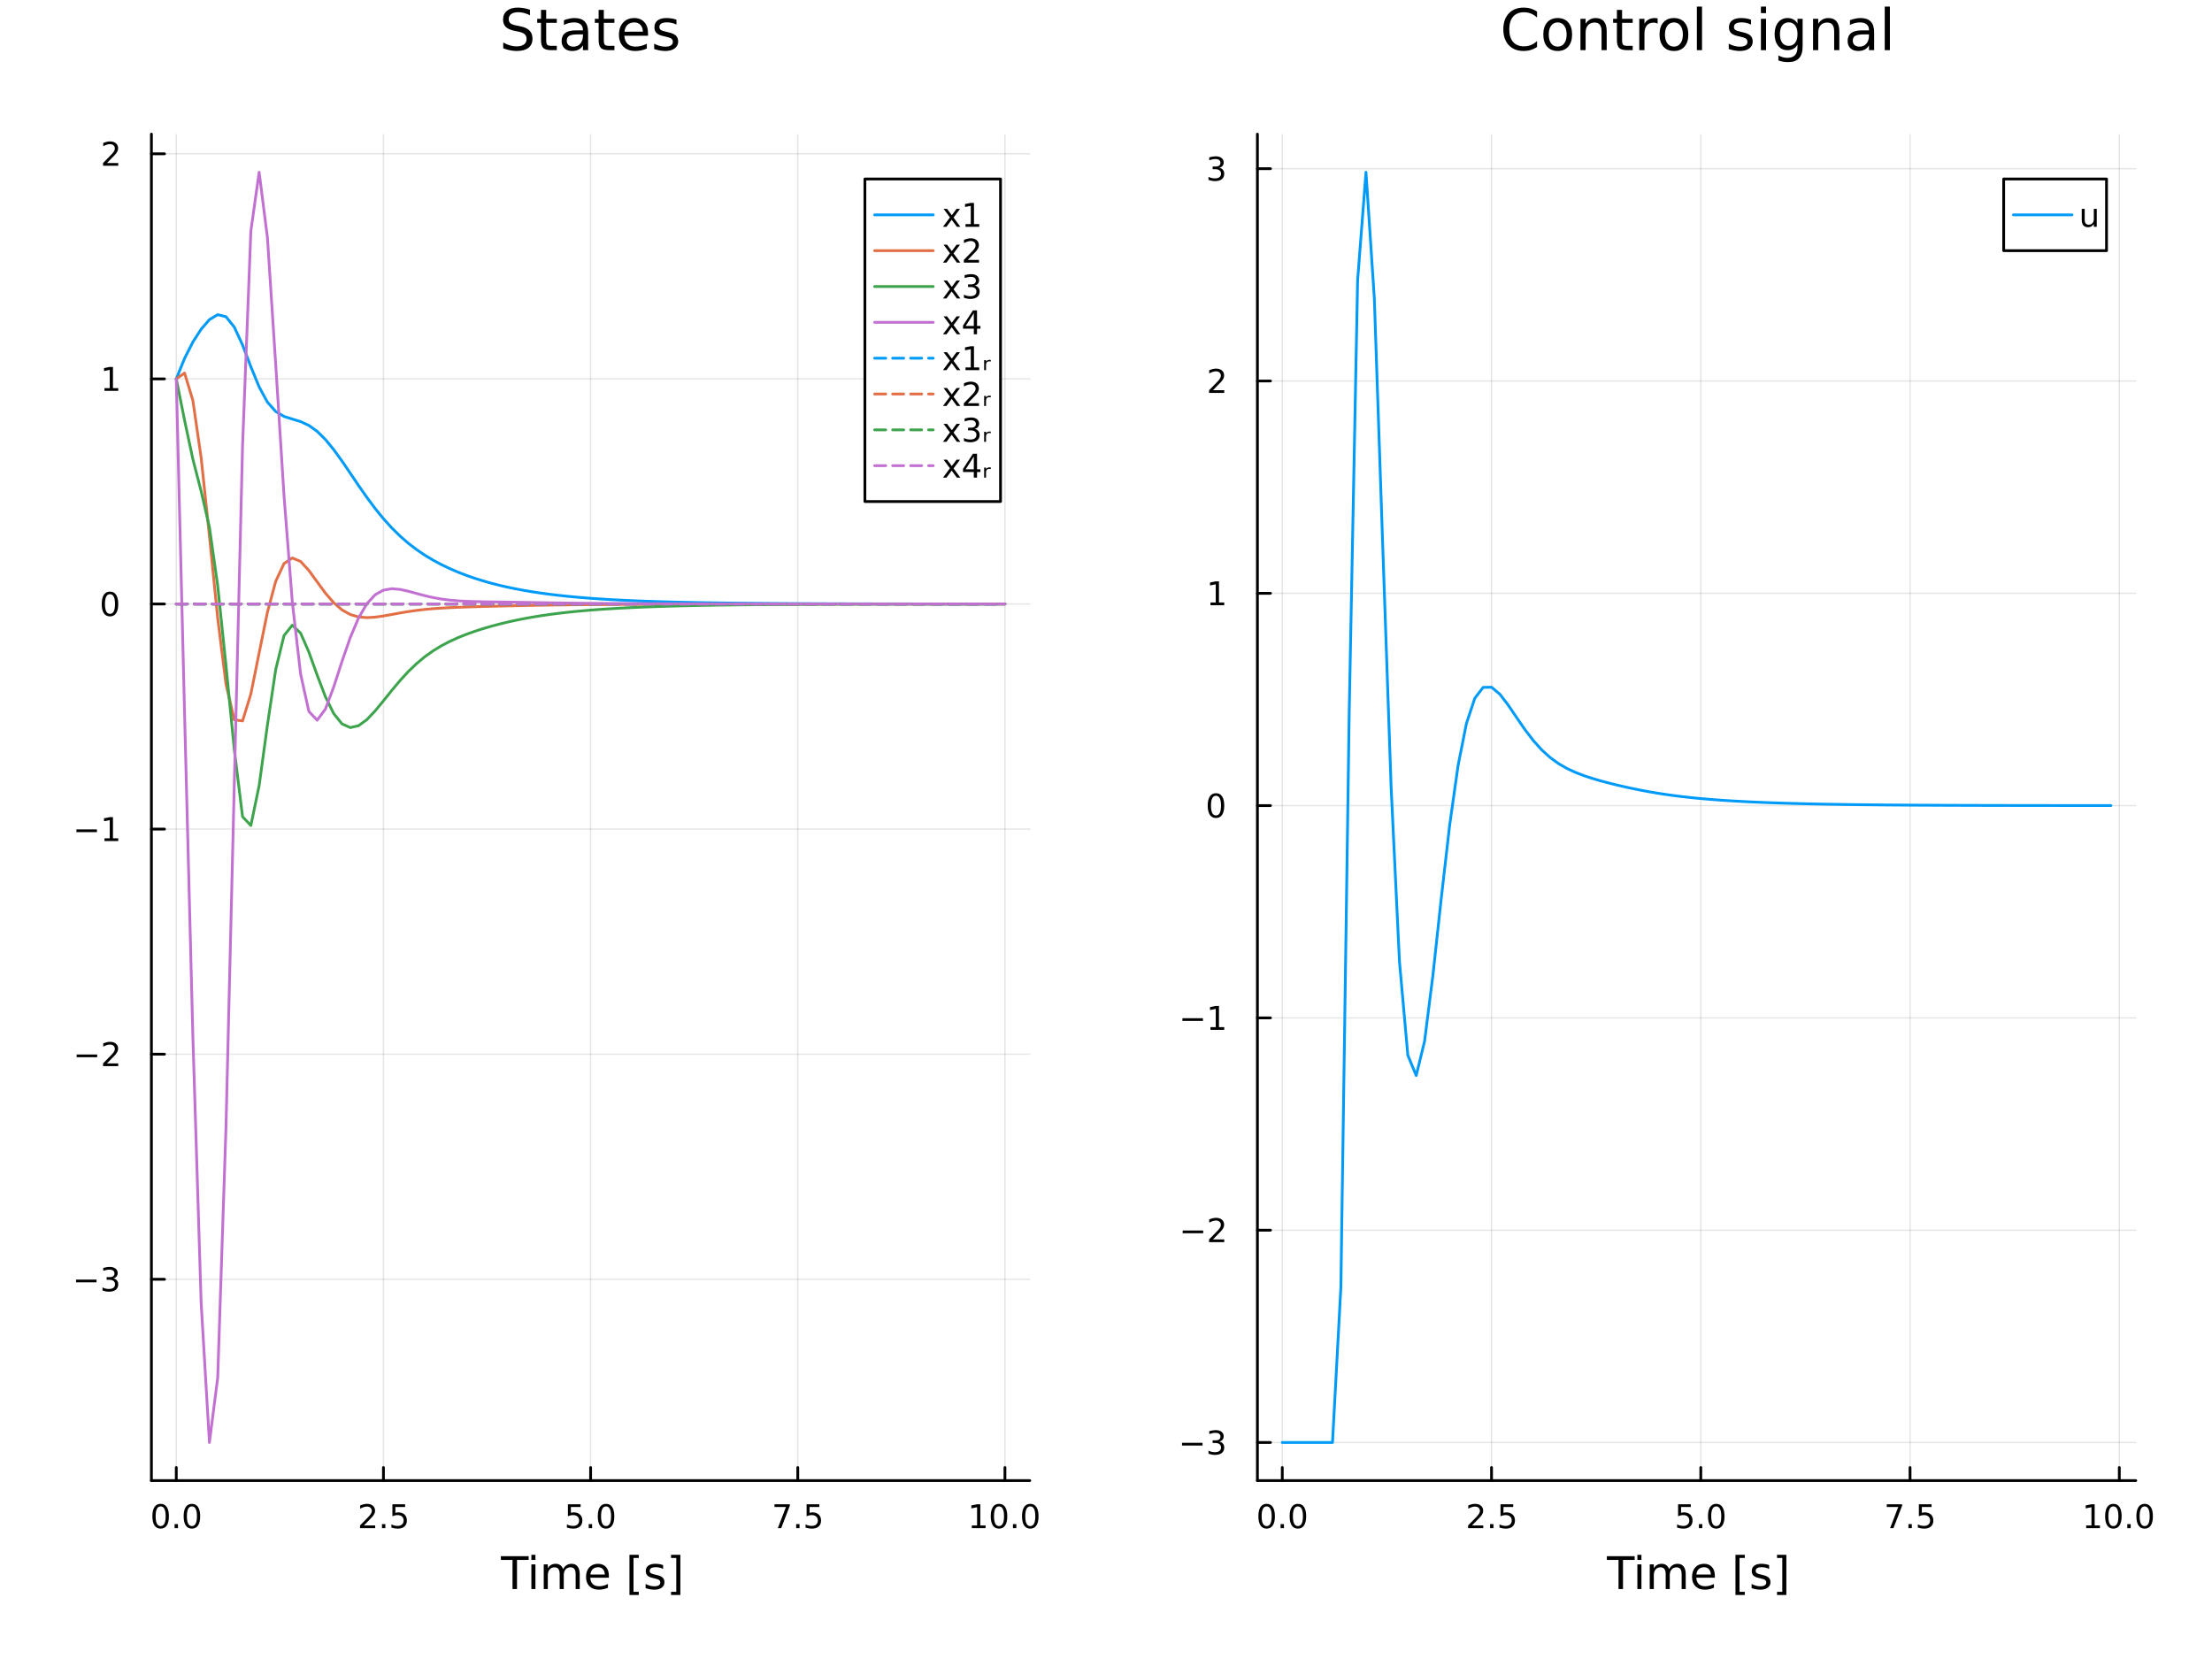 <?xml version="1.0" encoding="utf-8"?>
<svg xmlns="http://www.w3.org/2000/svg" xmlns:xlink="http://www.w3.org/1999/xlink" width="800" height="600" viewBox="0 0 3200 2400">
<rect x="0" y="0" width="3200" height="2400" fill="#333333" stroke="none"/>
<defs>
  <clipPath id="clip420">
    <rect x="0" y="0" width="3200" height="2400"/>
  </clipPath>
</defs>
<path clip-path="url(#clip420)" d="M0 2400 L3200 2400 L3200 0 L0 0  Z" fill="#ffffff" fill-rule="evenodd" fill-opacity="1"/>
<defs>
  <clipPath id="clip421">
    <rect x="640" y="0" width="2241" height="2241"/>
  </clipPath>
</defs>
<path clip-path="url(#clip420)" d="M219.049 2141.93 L1489.76 2141.93 L1489.76 194.024 L219.049 194.024  Z" fill="#ffffff" fill-rule="evenodd" fill-opacity="1"/>
<defs>
  <clipPath id="clip422">
    <rect x="219" y="194" width="1272" height="1949"/>
  </clipPath>
</defs>
<polyline clip-path="url(#clip422)" style="stroke:#000000; stroke-linecap:round; stroke-linejoin:round; stroke-width:2; stroke-opacity:0.1; fill:none" points="255.012,2141.93 255.012,194.024 "/>
<polyline clip-path="url(#clip422)" style="stroke:#000000; stroke-linecap:round; stroke-linejoin:round; stroke-width:2; stroke-opacity:0.1; fill:none" points="554.709,2141.93 554.709,194.024 "/>
<polyline clip-path="url(#clip422)" style="stroke:#000000; stroke-linecap:round; stroke-linejoin:round; stroke-width:2; stroke-opacity:0.1; fill:none" points="854.406,2141.93 854.406,194.024 "/>
<polyline clip-path="url(#clip422)" style="stroke:#000000; stroke-linecap:round; stroke-linejoin:round; stroke-width:2; stroke-opacity:0.1; fill:none" points="1154.1,2141.93 1154.1,194.024 "/>
<polyline clip-path="url(#clip422)" style="stroke:#000000; stroke-linecap:round; stroke-linejoin:round; stroke-width:2; stroke-opacity:0.1; fill:none" points="1453.8,2141.93 1453.8,194.024 "/>
<polyline clip-path="url(#clip422)" style="stroke:#000000; stroke-linecap:round; stroke-linejoin:round; stroke-width:2; stroke-opacity:0.1; fill:none" points="219.049,1850.69 1489.76,1850.69 "/>
<polyline clip-path="url(#clip422)" style="stroke:#000000; stroke-linecap:round; stroke-linejoin:round; stroke-width:2; stroke-opacity:0.1; fill:none" points="219.049,1525.05 1489.76,1525.05 "/>
<polyline clip-path="url(#clip422)" style="stroke:#000000; stroke-linecap:round; stroke-linejoin:round; stroke-width:2; stroke-opacity:0.1; fill:none" points="219.049,1199.4 1489.76,1199.4 "/>
<polyline clip-path="url(#clip422)" style="stroke:#000000; stroke-linecap:round; stroke-linejoin:round; stroke-width:2; stroke-opacity:0.1; fill:none" points="219.049,873.763 1489.76,873.763 "/>
<polyline clip-path="url(#clip422)" style="stroke:#000000; stroke-linecap:round; stroke-linejoin:round; stroke-width:2; stroke-opacity:0.1; fill:none" points="219.049,548.12 1489.76,548.12 "/>
<polyline clip-path="url(#clip422)" style="stroke:#000000; stroke-linecap:round; stroke-linejoin:round; stroke-width:2; stroke-opacity:0.1; fill:none" points="219.049,222.478 1489.76,222.478 "/>
<polyline clip-path="url(#clip420)" style="stroke:#000000; stroke-linecap:round; stroke-linejoin:round; stroke-width:4; stroke-opacity:1; fill:none" points="219.049,2141.93 1489.76,2141.93 "/>
<polyline clip-path="url(#clip420)" style="stroke:#000000; stroke-linecap:round; stroke-linejoin:round; stroke-width:4; stroke-opacity:1; fill:none" points="255.012,2141.93 255.012,2123.03 "/>
<polyline clip-path="url(#clip420)" style="stroke:#000000; stroke-linecap:round; stroke-linejoin:round; stroke-width:4; stroke-opacity:1; fill:none" points="554.709,2141.93 554.709,2123.03 "/>
<polyline clip-path="url(#clip420)" style="stroke:#000000; stroke-linecap:round; stroke-linejoin:round; stroke-width:4; stroke-opacity:1; fill:none" points="854.406,2141.93 854.406,2123.03 "/>
<polyline clip-path="url(#clip420)" style="stroke:#000000; stroke-linecap:round; stroke-linejoin:round; stroke-width:4; stroke-opacity:1; fill:none" points="1154.1,2141.93 1154.1,2123.03 "/>
<polyline clip-path="url(#clip420)" style="stroke:#000000; stroke-linecap:round; stroke-linejoin:round; stroke-width:4; stroke-opacity:1; fill:none" points="1453.8,2141.93 1453.8,2123.03 "/>
<path clip-path="url(#clip420)" d="M232.397 2179.25 Q228.786 2179.25 226.957 2182.81 Q225.151 2186.35 225.151 2193.48 Q225.151 2200.59 226.957 2204.15 Q228.786 2207.7 232.397 2207.7 Q236.031 2207.7 237.837 2204.15 Q239.665 2200.59 239.665 2193.48 Q239.665 2186.35 237.837 2182.81 Q236.031 2179.25 232.397 2179.25 M232.397 2175.54 Q238.207 2175.54 241.262 2180.15 Q244.341 2184.73 244.341 2193.48 Q244.341 2202.21 241.262 2206.82 Q238.207 2211.4 232.397 2211.4 Q226.587 2211.4 223.508 2206.82 Q220.452 2202.21 220.452 2193.48 Q220.452 2184.73 223.508 2180.15 Q226.587 2175.54 232.397 2175.54 Z" fill="#000000" fill-rule="nonzero" fill-opacity="1" /><path clip-path="url(#clip420)" d="M252.559 2204.85 L257.443 2204.85 L257.443 2210.73 L252.559 2210.73 L252.559 2204.85 Z" fill="#000000" fill-rule="nonzero" fill-opacity="1" /><path clip-path="url(#clip420)" d="M277.628 2179.25 Q274.017 2179.25 272.188 2182.81 Q270.383 2186.35 270.383 2193.48 Q270.383 2200.59 272.188 2204.15 Q274.017 2207.7 277.628 2207.7 Q281.262 2207.7 283.068 2204.15 Q284.896 2200.59 284.896 2193.48 Q284.896 2186.35 283.068 2182.81 Q281.262 2179.25 277.628 2179.25 M277.628 2175.54 Q283.438 2175.54 286.494 2180.15 Q289.572 2184.73 289.572 2193.48 Q289.572 2202.21 286.494 2206.82 Q283.438 2211.4 277.628 2211.4 Q271.818 2211.4 268.739 2206.82 Q265.684 2202.21 265.684 2193.48 Q265.684 2184.73 268.739 2180.15 Q271.818 2175.54 277.628 2175.54 Z" fill="#000000" fill-rule="nonzero" fill-opacity="1" /><path clip-path="url(#clip420)" d="M526.446 2206.79 L542.765 2206.79 L542.765 2210.73 L520.821 2210.73 L520.821 2206.79 Q523.483 2204.04 528.066 2199.41 Q532.672 2194.76 533.853 2193.41 Q536.098 2190.89 536.978 2189.15 Q537.881 2187.39 537.881 2185.7 Q537.881 2182.95 535.936 2181.21 Q534.015 2179.48 530.913 2179.48 Q528.714 2179.48 526.26 2180.24 Q523.83 2181.01 521.052 2182.56 L521.052 2177.83 Q523.876 2176.7 526.33 2176.12 Q528.784 2175.54 530.821 2175.54 Q536.191 2175.54 539.385 2178.23 Q542.58 2180.91 542.58 2185.4 Q542.58 2187.53 541.77 2189.45 Q540.983 2191.35 538.876 2193.95 Q538.297 2194.62 535.196 2197.83 Q532.094 2201.03 526.446 2206.79 Z" fill="#000000" fill-rule="nonzero" fill-opacity="1" /><path clip-path="url(#clip420)" d="M552.58 2204.85 L557.464 2204.85 L557.464 2210.73 L552.58 2210.73 L552.58 2204.85 Z" fill="#000000" fill-rule="nonzero" fill-opacity="1" /><path clip-path="url(#clip420)" d="M567.695 2176.17 L586.052 2176.17 L586.052 2180.1 L571.978 2180.1 L571.978 2188.58 Q572.996 2188.23 574.015 2188.07 Q575.033 2187.88 576.052 2187.88 Q581.839 2187.88 585.218 2191.05 Q588.598 2194.22 588.598 2199.64 Q588.598 2205.22 585.126 2208.32 Q581.654 2211.4 575.334 2211.4 Q573.158 2211.4 570.89 2211.03 Q568.644 2210.66 566.237 2209.92 L566.237 2205.22 Q568.32 2206.35 570.543 2206.91 Q572.765 2207.46 575.242 2207.46 Q579.246 2207.46 581.584 2205.36 Q583.922 2203.25 583.922 2199.64 Q583.922 2196.03 581.584 2193.92 Q579.246 2191.82 575.242 2191.82 Q573.367 2191.82 571.492 2192.23 Q569.64 2192.65 567.695 2193.53 L567.695 2176.17 Z" fill="#000000" fill-rule="nonzero" fill-opacity="1" /><path clip-path="url(#clip420)" d="M821.571 2176.17 L839.927 2176.17 L839.927 2180.1 L825.853 2180.1 L825.853 2188.58 Q826.872 2188.23 827.89 2188.07 Q828.909 2187.88 829.927 2187.88 Q835.714 2187.88 839.094 2191.05 Q842.473 2194.22 842.473 2199.64 Q842.473 2205.22 839.001 2208.32 Q835.529 2211.4 829.21 2211.4 Q827.034 2211.4 824.765 2211.03 Q822.52 2210.66 820.112 2209.92 L820.112 2205.22 Q822.196 2206.35 824.418 2206.91 Q826.64 2207.46 829.117 2207.46 Q833.122 2207.46 835.46 2205.36 Q837.798 2203.25 837.798 2199.64 Q837.798 2196.03 835.46 2193.92 Q833.122 2191.82 829.117 2191.82 Q827.242 2191.82 825.367 2192.23 Q823.515 2192.65 821.571 2193.53 L821.571 2176.17 Z" fill="#000000" fill-rule="nonzero" fill-opacity="1" /><path clip-path="url(#clip420)" d="M851.686 2204.85 L856.571 2204.85 L856.571 2210.73 L851.686 2210.73 L851.686 2204.85 Z" fill="#000000" fill-rule="nonzero" fill-opacity="1" /><path clip-path="url(#clip420)" d="M876.756 2179.25 Q873.145 2179.25 871.316 2182.81 Q869.51 2186.35 869.51 2193.48 Q869.51 2200.59 871.316 2204.15 Q873.145 2207.7 876.756 2207.7 Q880.39 2207.7 882.195 2204.15 Q884.024 2200.59 884.024 2193.48 Q884.024 2186.35 882.195 2182.81 Q880.39 2179.25 876.756 2179.25 M876.756 2175.54 Q882.566 2175.54 885.621 2180.15 Q888.7 2184.73 888.7 2193.48 Q888.7 2202.21 885.621 2206.82 Q882.566 2211.4 876.756 2211.4 Q870.946 2211.4 867.867 2206.82 Q864.811 2202.21 864.811 2193.48 Q864.811 2184.73 867.867 2180.15 Q870.946 2175.54 876.756 2175.54 Z" fill="#000000" fill-rule="nonzero" fill-opacity="1" /><path clip-path="url(#clip420)" d="M1120.42 2176.17 L1142.64 2176.17 L1142.64 2178.16 L1130.1 2210.73 L1125.21 2210.73 L1137.02 2180.1 L1120.42 2180.1 L1120.42 2176.17 Z" fill="#000000" fill-rule="nonzero" fill-opacity="1" /><path clip-path="url(#clip420)" d="M1151.77 2204.85 L1156.65 2204.85 L1156.65 2210.73 L1151.77 2210.73 L1151.77 2204.85 Z" fill="#000000" fill-rule="nonzero" fill-opacity="1" /><path clip-path="url(#clip420)" d="M1166.88 2176.17 L1185.24 2176.17 L1185.24 2180.1 L1171.16 2180.1 L1171.16 2188.58 Q1172.18 2188.23 1173.2 2188.07 Q1174.22 2187.88 1175.24 2187.88 Q1181.02 2187.88 1184.4 2191.05 Q1187.78 2194.22 1187.78 2199.64 Q1187.78 2205.22 1184.31 2208.32 Q1180.84 2211.4 1174.52 2211.4 Q1172.34 2211.4 1170.08 2211.03 Q1167.83 2210.66 1165.42 2209.92 L1165.42 2205.22 Q1167.51 2206.35 1169.73 2206.91 Q1171.95 2207.46 1174.43 2207.46 Q1178.43 2207.46 1180.77 2205.36 Q1183.11 2203.25 1183.11 2199.64 Q1183.11 2196.03 1180.77 2193.92 Q1178.43 2191.82 1174.43 2191.82 Q1172.55 2191.82 1170.68 2192.23 Q1168.83 2192.65 1166.88 2193.53 L1166.88 2176.17 Z" fill="#000000" fill-rule="nonzero" fill-opacity="1" /><path clip-path="url(#clip420)" d="M1405.87 2206.79 L1413.51 2206.79 L1413.51 2180.43 L1405.2 2182.09 L1405.2 2177.83 L1413.46 2176.17 L1418.14 2176.17 L1418.14 2206.79 L1425.78 2206.79 L1425.78 2210.73 L1405.87 2210.73 L1405.87 2206.79 Z" fill="#000000" fill-rule="nonzero" fill-opacity="1" /><path clip-path="url(#clip420)" d="M1445.22 2179.25 Q1441.61 2179.25 1439.78 2182.81 Q1437.98 2186.35 1437.98 2193.48 Q1437.98 2200.59 1439.78 2204.15 Q1441.61 2207.7 1445.22 2207.7 Q1448.86 2207.7 1450.66 2204.15 Q1452.49 2200.59 1452.49 2193.48 Q1452.49 2186.35 1450.66 2182.81 Q1448.86 2179.25 1445.22 2179.25 M1445.22 2175.54 Q1451.03 2175.54 1454.09 2180.15 Q1457.17 2184.73 1457.17 2193.48 Q1457.17 2202.21 1454.09 2206.82 Q1451.03 2211.4 1445.22 2211.4 Q1439.41 2211.4 1436.33 2206.82 Q1433.28 2202.21 1433.28 2193.48 Q1433.28 2184.73 1436.33 2180.15 Q1439.41 2175.54 1445.22 2175.54 Z" fill="#000000" fill-rule="nonzero" fill-opacity="1" /><path clip-path="url(#clip420)" d="M1465.39 2204.85 L1470.27 2204.85 L1470.27 2210.73 L1465.39 2210.73 L1465.39 2204.85 Z" fill="#000000" fill-rule="nonzero" fill-opacity="1" /><path clip-path="url(#clip420)" d="M1490.46 2179.25 Q1486.84 2179.25 1485.02 2182.81 Q1483.21 2186.35 1483.21 2193.48 Q1483.21 2200.59 1485.02 2204.15 Q1486.84 2207.7 1490.46 2207.7 Q1494.09 2207.7 1495.89 2204.15 Q1497.72 2200.59 1497.72 2193.48 Q1497.72 2186.35 1495.89 2182.81 Q1494.09 2179.25 1490.46 2179.25 M1490.46 2175.54 Q1496.27 2175.54 1499.32 2180.15 Q1502.4 2184.73 1502.4 2193.48 Q1502.4 2202.21 1499.32 2206.82 Q1496.27 2211.4 1490.46 2211.4 Q1484.64 2211.4 1481.57 2206.82 Q1478.51 2202.21 1478.51 2193.48 Q1478.51 2184.73 1481.57 2180.15 Q1484.64 2175.54 1490.46 2175.54 Z" fill="#000000" fill-rule="nonzero" fill-opacity="1" /><path clip-path="url(#clip420)" d="M724.578 2251.27 L764.777 2251.27 L764.777 2256.68 L747.908 2256.68 L747.908 2298.79 L741.447 2298.79 L741.447 2256.68 L724.578 2256.68 L724.578 2251.27 Z" fill="#000000" fill-rule="nonzero" fill-opacity="1" /><path clip-path="url(#clip420)" d="M768.724 2263.14 L774.58 2263.14 L774.58 2298.79 L768.724 2298.79 L768.724 2263.14 M768.724 2249.27 L774.58 2249.27 L774.58 2256.68 L768.724 2256.68 L768.724 2249.27 Z" fill="#000000" fill-rule="nonzero" fill-opacity="1" /><path clip-path="url(#clip420)" d="M814.589 2269.99 Q816.785 2266.04 819.84 2264.16 Q822.896 2262.28 827.034 2262.28 Q832.604 2262.28 835.627 2266.2 Q838.651 2270.08 838.651 2277.28 L838.651 2298.79 L832.763 2298.79 L832.763 2277.47 Q832.763 2272.34 830.949 2269.86 Q829.134 2267.38 825.41 2267.38 Q820.859 2267.38 818.217 2270.4 Q815.575 2273.42 815.575 2278.64 L815.575 2298.79 L809.687 2298.79 L809.687 2277.47 Q809.687 2272.31 807.873 2269.86 Q806.059 2267.38 802.271 2267.38 Q797.783 2267.38 795.142 2270.43 Q792.5 2273.46 792.5 2278.64 L792.5 2298.79 L786.611 2298.79 L786.611 2263.14 L792.5 2263.14 L792.5 2268.68 Q794.505 2265.4 797.306 2263.84 Q800.107 2262.28 803.958 2262.28 Q807.841 2262.28 810.547 2264.26 Q813.284 2266.23 814.589 2269.99 Z" fill="#000000" fill-rule="nonzero" fill-opacity="1" /><path clip-path="url(#clip420)" d="M880.824 2279.5 L880.824 2282.37 L853.897 2282.37 Q854.279 2288.42 857.525 2291.6 Q860.804 2294.75 866.628 2294.75 Q870.002 2294.75 873.153 2293.92 Q876.336 2293.09 879.455 2291.44 L879.455 2296.98 Q876.304 2298.31 872.994 2299.01 Q869.684 2299.71 866.278 2299.71 Q857.748 2299.71 852.751 2294.75 Q847.786 2289.78 847.786 2281.32 Q847.786 2272.57 852.497 2267.44 Q857.239 2262.28 865.26 2262.28 Q872.453 2262.28 876.623 2266.93 Q880.824 2271.55 880.824 2279.5 M874.967 2277.78 Q874.904 2272.98 872.262 2270.11 Q869.652 2267.25 865.323 2267.25 Q860.422 2267.25 857.462 2270.02 Q854.534 2272.79 854.088 2277.82 L874.967 2277.78 Z" fill="#000000" fill-rule="nonzero" fill-opacity="1" /><path clip-path="url(#clip420)" d="M910.615 2249.27 L924.111 2249.27 L924.111 2253.82 L916.472 2253.82 L916.472 2302.83 L924.111 2302.83 L924.111 2307.39 L910.615 2307.39 L910.615 2249.27 Z" fill="#000000" fill-rule="nonzero" fill-opacity="1" /><path clip-path="url(#clip420)" d="M959.313 2264.19 L959.313 2269.73 Q956.83 2268.46 954.157 2267.82 Q951.483 2267.19 948.619 2267.19 Q944.258 2267.19 942.062 2268.52 Q939.898 2269.86 939.898 2272.53 Q939.898 2274.57 941.457 2275.75 Q943.017 2276.89 947.728 2277.94 L949.733 2278.39 Q955.971 2279.73 958.581 2282.18 Q961.223 2284.6 961.223 2288.96 Q961.223 2293.92 957.276 2296.82 Q953.361 2299.71 946.486 2299.71 Q943.622 2299.71 940.502 2299.14 Q937.415 2298.6 933.978 2297.49 L933.978 2291.44 Q937.224 2293.13 940.375 2293.99 Q943.526 2294.81 946.614 2294.81 Q950.751 2294.81 952.979 2293.41 Q955.207 2291.98 955.207 2289.4 Q955.207 2287.02 953.584 2285.74 Q951.993 2284.47 946.55 2283.29 L944.513 2282.81 Q939.07 2281.67 936.651 2279.31 Q934.232 2276.93 934.232 2272.79 Q934.232 2267.76 937.797 2265.02 Q941.362 2262.28 947.918 2262.28 Q951.165 2262.28 954.03 2262.76 Q956.894 2263.24 959.313 2264.19 Z" fill="#000000" fill-rule="nonzero" fill-opacity="1" /><path clip-path="url(#clip420)" d="M984.235 2249.27 L984.235 2307.39 L970.74 2307.39 L970.74 2302.83 L978.347 2302.83 L978.347 2253.82 L970.74 2253.82 L970.74 2249.27 L984.235 2249.27 Z" fill="#000000" fill-rule="nonzero" fill-opacity="1" /><polyline clip-path="url(#clip420)" style="stroke:#000000; stroke-linecap:round; stroke-linejoin:round; stroke-width:4; stroke-opacity:1; fill:none" points="219.049,2141.93 219.049,194.024 "/>
<polyline clip-path="url(#clip420)" style="stroke:#000000; stroke-linecap:round; stroke-linejoin:round; stroke-width:4; stroke-opacity:1; fill:none" points="219.049,1850.69 237.946,1850.69 "/>
<polyline clip-path="url(#clip420)" style="stroke:#000000; stroke-linecap:round; stroke-linejoin:round; stroke-width:4; stroke-opacity:1; fill:none" points="219.049,1525.05 237.946,1525.05 "/>
<polyline clip-path="url(#clip420)" style="stroke:#000000; stroke-linecap:round; stroke-linejoin:round; stroke-width:4; stroke-opacity:1; fill:none" points="219.049,1199.4 237.946,1199.4 "/>
<polyline clip-path="url(#clip420)" style="stroke:#000000; stroke-linecap:round; stroke-linejoin:round; stroke-width:4; stroke-opacity:1; fill:none" points="219.049,873.763 237.946,873.763 "/>
<polyline clip-path="url(#clip420)" style="stroke:#000000; stroke-linecap:round; stroke-linejoin:round; stroke-width:4; stroke-opacity:1; fill:none" points="219.049,548.12 237.946,548.12 "/>
<polyline clip-path="url(#clip420)" style="stroke:#000000; stroke-linecap:round; stroke-linejoin:round; stroke-width:4; stroke-opacity:1; fill:none" points="219.049,222.478 237.946,222.478 "/>
<path clip-path="url(#clip420)" d="M109.984 1851.14 L139.66 1851.14 L139.66 1855.08 L109.984 1855.08 L109.984 1851.14 Z" fill="#000000" fill-rule="nonzero" fill-opacity="1" /><path clip-path="url(#clip420)" d="M163.919 1849.33 Q167.276 1850.05 169.151 1852.32 Q171.049 1854.59 171.049 1857.92 Q171.049 1863.04 167.53 1865.84 Q164.012 1868.64 157.53 1868.64 Q155.354 1868.64 153.04 1868.2 Q150.748 1867.78 148.294 1866.93 L148.294 1862.41 Q150.239 1863.55 152.553 1864.13 Q154.868 1864.7 157.391 1864.7 Q161.79 1864.7 164.081 1862.97 Q166.396 1861.23 166.396 1857.92 Q166.396 1854.87 164.243 1853.15 Q162.114 1851.42 158.294 1851.42 L154.266 1851.42 L154.266 1847.58 L158.479 1847.58 Q161.928 1847.58 163.757 1846.21 Q165.586 1844.82 165.586 1842.23 Q165.586 1839.57 163.688 1838.15 Q161.813 1836.72 158.294 1836.72 Q156.373 1836.72 154.174 1837.14 Q151.975 1837.55 149.336 1838.43 L149.336 1834.27 Q151.998 1833.52 154.313 1833.15 Q156.651 1832.78 158.711 1832.78 Q164.035 1832.78 167.137 1835.21 Q170.239 1837.62 170.239 1841.74 Q170.239 1844.61 168.595 1846.6 Q166.952 1848.57 163.919 1849.33 Z" fill="#000000" fill-rule="nonzero" fill-opacity="1" /><path clip-path="url(#clip420)" d="M110.933 1525.5 L140.609 1525.5 L140.609 1529.43 L110.933 1529.43 L110.933 1525.5 Z" fill="#000000" fill-rule="nonzero" fill-opacity="1" /><path clip-path="url(#clip420)" d="M154.729 1538.39 L171.049 1538.39 L171.049 1542.33 L149.104 1542.33 L149.104 1538.39 Q151.766 1535.64 156.35 1531.01 Q160.956 1526.35 162.137 1525.01 Q164.382 1522.49 165.262 1520.75 Q166.165 1518.99 166.165 1517.3 Q166.165 1514.55 164.22 1512.81 Q162.299 1511.08 159.197 1511.08 Q156.998 1511.08 154.544 1511.84 Q152.114 1512.6 149.336 1514.16 L149.336 1509.43 Q152.16 1508.3 154.614 1507.72 Q157.067 1507.14 159.104 1507.14 Q164.475 1507.14 167.669 1509.83 Q170.864 1512.51 170.864 1517 Q170.864 1519.13 170.053 1521.05 Q169.266 1522.95 167.16 1525.54 Q166.581 1526.22 163.479 1529.43 Q160.378 1532.63 154.729 1538.39 Z" fill="#000000" fill-rule="nonzero" fill-opacity="1" /><path clip-path="url(#clip420)" d="M110.563 1199.86 L140.239 1199.86 L140.239 1203.79 L110.563 1203.79 L110.563 1199.86 Z" fill="#000000" fill-rule="nonzero" fill-opacity="1" /><path clip-path="url(#clip420)" d="M151.141 1212.75 L158.78 1212.75 L158.78 1186.38 L150.47 1188.05 L150.47 1183.79 L158.734 1182.12 L163.41 1182.12 L163.41 1212.75 L171.049 1212.75 L171.049 1216.68 L151.141 1216.68 L151.141 1212.75 Z" fill="#000000" fill-rule="nonzero" fill-opacity="1" /><path clip-path="url(#clip420)" d="M159.104 859.561 Q155.493 859.561 153.665 863.126 Q151.859 866.668 151.859 873.797 Q151.859 880.904 153.665 884.468 Q155.493 888.01 159.104 888.01 Q162.739 888.01 164.544 884.468 Q166.373 880.904 166.373 873.797 Q166.373 866.668 164.544 863.126 Q162.739 859.561 159.104 859.561 M159.104 855.858 Q164.915 855.858 167.97 860.464 Q171.049 865.047 171.049 873.797 Q171.049 882.524 167.97 887.131 Q164.915 891.714 159.104 891.714 Q153.294 891.714 150.216 887.131 Q147.16 882.524 147.16 873.797 Q147.16 865.047 150.216 860.464 Q153.294 855.858 159.104 855.858 Z" fill="#000000" fill-rule="nonzero" fill-opacity="1" /><path clip-path="url(#clip420)" d="M151.141 561.465 L158.78 561.465 L158.78 535.1 L150.47 536.766 L150.47 532.507 L158.734 530.84 L163.41 530.84 L163.41 561.465 L171.049 561.465 L171.049 565.4 L151.141 565.4 L151.141 561.465 Z" fill="#000000" fill-rule="nonzero" fill-opacity="1" /><path clip-path="url(#clip420)" d="M154.729 235.823 L171.049 235.823 L171.049 239.758 L149.104 239.758 L149.104 235.823 Q151.766 233.069 156.35 228.439 Q160.956 223.786 162.137 222.444 Q164.382 219.921 165.262 218.184 Q166.165 216.425 166.165 214.735 Q166.165 211.981 164.22 210.245 Q162.299 208.509 159.197 208.509 Q156.998 208.509 154.544 209.273 Q152.114 210.036 149.336 211.587 L149.336 206.865 Q152.16 205.731 154.614 205.152 Q157.067 204.573 159.104 204.573 Q164.475 204.573 167.669 207.259 Q170.864 209.944 170.864 214.435 Q170.864 216.564 170.053 218.485 Q169.266 220.384 167.16 222.976 Q166.581 223.647 163.479 226.865 Q160.378 230.059 154.729 235.823 Z" fill="#000000" fill-rule="nonzero" fill-opacity="1" /><path clip-path="url(#clip420)" d="M766.684 14.081 L766.684 22.061 Q762.025 19.833 757.893 18.739 Q753.762 17.646 749.913 17.646 Q743.229 17.646 739.583 20.238 Q735.978 22.831 735.978 27.611 Q735.978 31.621 738.368 33.687 Q740.799 35.713 747.523 36.969 L752.465 37.981 Q761.62 39.723 765.955 44.139 Q770.33 48.514 770.33 55.886 Q770.33 64.677 764.415 69.214 Q758.542 73.751 747.159 73.751 Q742.865 73.751 738.004 72.778 Q733.183 71.806 727.998 69.902 L727.998 61.477 Q732.98 64.272 737.76 65.689 Q742.541 67.107 747.159 67.107 Q754.167 67.107 757.974 64.353 Q761.782 61.598 761.782 56.494 Q761.782 52.038 759.028 49.526 Q756.314 47.015 750.075 45.759 L745.093 44.787 Q735.938 42.964 731.846 39.075 Q727.755 35.186 727.755 28.259 Q727.755 20.238 733.385 15.62 Q739.057 11.002 748.981 11.002 Q753.235 11.002 757.65 11.772 Q762.066 12.542 766.684 14.081 Z" fill="#000000" fill-rule="nonzero" fill-opacity="1" /><path clip-path="url(#clip420)" d="M790.139 14.324 L790.139 27.206 L805.492 27.206 L805.492 32.999 L790.139 32.999 L790.139 57.628 Q790.139 63.178 791.637 64.758 Q793.177 66.338 797.835 66.338 L805.492 66.338 L805.492 72.576 L797.835 72.576 Q789.207 72.576 785.926 69.376 Q782.644 66.135 782.644 57.628 L782.644 32.999 L777.176 32.999 L777.176 27.206 L782.644 27.206 L782.644 14.324 L790.139 14.324 Z" fill="#000000" fill-rule="nonzero" fill-opacity="1" /><path clip-path="url(#clip420)" d="M835.914 49.769 Q826.88 49.769 823.397 51.835 Q819.913 53.901 819.913 58.884 Q819.913 62.854 822.505 65.203 Q825.138 67.512 829.635 67.512 Q835.833 67.512 839.56 63.137 Q843.327 58.722 843.327 51.43 L843.327 49.769 L835.914 49.769 M850.781 46.691 L850.781 72.576 L843.327 72.576 L843.327 65.689 Q840.775 69.821 836.967 71.806 Q833.159 73.751 827.65 73.751 Q820.682 73.751 816.551 69.862 Q812.459 65.933 812.459 59.37 Q812.459 51.714 817.563 47.825 Q822.708 43.936 832.876 43.936 L843.327 43.936 L843.327 43.207 Q843.327 38.062 839.924 35.267 Q836.562 32.431 830.445 32.431 Q826.556 32.431 822.87 33.363 Q819.184 34.295 815.781 36.158 L815.781 29.272 Q819.872 27.692 823.721 26.922 Q827.569 26.112 831.215 26.112 Q841.059 26.112 845.92 31.216 Q850.781 36.32 850.781 46.691 Z" fill="#000000" fill-rule="nonzero" fill-opacity="1" /><path clip-path="url(#clip420)" d="M873.506 14.324 L873.506 27.206 L888.859 27.206 L888.859 32.999 L873.506 32.999 L873.506 57.628 Q873.506 63.178 875.005 64.758 Q876.544 66.338 881.203 66.338 L888.859 66.338 L888.859 72.576 L881.203 72.576 Q872.575 72.576 869.293 69.376 Q866.012 66.135 866.012 57.628 L866.012 32.999 L860.543 32.999 L860.543 27.206 L866.012 27.206 L866.012 14.324 L873.506 14.324 Z" fill="#000000" fill-rule="nonzero" fill-opacity="1" /><path clip-path="url(#clip420)" d="M937.47 48.028 L937.47 51.673 L903.199 51.673 Q903.686 59.37 907.817 63.421 Q911.99 67.431 919.403 67.431 Q923.697 67.431 927.707 66.378 Q931.758 65.325 935.728 63.218 L935.728 70.267 Q931.718 71.968 927.505 72.86 Q923.292 73.751 918.957 73.751 Q908.101 73.751 901.741 67.431 Q895.422 61.112 895.422 50.337 Q895.422 39.197 901.417 32.675 Q907.453 26.112 917.661 26.112 Q926.816 26.112 932.123 32.026 Q937.47 37.9 937.47 48.028 M930.016 45.84 Q929.935 39.723 926.573 36.077 Q923.251 32.431 917.742 32.431 Q911.504 32.431 907.736 35.956 Q904.01 39.48 903.442 45.88 L930.016 45.84 Z" fill="#000000" fill-rule="nonzero" fill-opacity="1" /><path clip-path="url(#clip420)" d="M978.627 28.543 L978.627 35.591 Q975.468 33.971 972.065 33.161 Q968.662 32.35 965.016 32.35 Q959.466 32.35 956.671 34.052 Q953.917 35.753 953.917 39.156 Q953.917 41.749 955.902 43.248 Q957.887 44.706 963.882 46.043 L966.434 46.61 Q974.374 48.311 977.696 51.43 Q981.058 54.509 981.058 60.059 Q981.058 66.378 976.035 70.064 Q971.052 73.751 962.302 73.751 Q958.656 73.751 954.686 73.022 Q950.757 72.333 946.382 70.915 L946.382 63.218 Q950.514 65.365 954.524 66.459 Q958.535 67.512 962.464 67.512 Q967.73 67.512 970.566 65.73 Q973.402 63.907 973.402 60.626 Q973.402 57.588 971.336 55.967 Q969.31 54.347 962.383 52.848 L959.791 52.24 Q952.863 50.782 949.785 47.785 Q946.706 44.746 946.706 39.48 Q946.706 33.08 951.243 29.596 Q955.78 26.112 964.125 26.112 Q968.257 26.112 971.903 26.72 Q975.549 27.327 978.627 28.543 Z" fill="#000000" fill-rule="nonzero" fill-opacity="1" /><polyline clip-path="url(#clip422)" style="stroke:#009af9; stroke-linecap:round; stroke-linejoin:round; stroke-width:4; stroke-opacity:1; fill:none" points="255.012,548.12 267,518.534 278.988,494.841 290.976,476.256 302.964,462.377 314.952,455.182 326.94,458.178 338.928,473.182 350.915,499.105 362.903,530.529 374.891,559.78 386.879,581.785 398.867,595.355 410.855,602.419 422.843,606.25 434.831,609.881 446.818,615.438 458.806,624.027 470.794,635.855 482.782,650.474 494.77,667.058 506.758,684.659 518.746,702.396 530.734,719.561 542.721,735.657 554.709,750.395 566.697,763.657 578.685,775.456 590.673,785.887 602.661,795.088 614.649,803.213 626.637,810.414 638.624,816.822 650.612,822.552 662.6,827.695 674.588,832.325 686.576,836.5 698.564,840.267 710.552,843.666 722.54,846.731 734.527,849.491 746.515,851.975 758.503,854.207 770.491,856.211 782.479,858.009 794.467,859.622 806.455,861.07 818.443,862.368 830.431,863.532 842.418,864.577 854.406,865.515 866.394,866.357 878.382,867.113 890.37,867.792 902.358,868.401 914.346,868.949 926.334,869.44 938.321,869.882 950.309,870.278 962.297,870.634 974.285,870.954 986.273,871.241 998.261,871.499 1010.25,871.73 1022.24,871.937 1034.22,872.124 1046.21,872.291 1058.2,872.442 1070.19,872.577 1082.18,872.698 1094.16,872.806 1106.15,872.904 1118.14,872.992 1130.13,873.071 1142.12,873.141 1154.1,873.205 1166.09,873.262 1178.08,873.313 1190.07,873.359 1202.05,873.4 1214.04,873.437 1226.03,873.47 1238.02,873.5 1250.01,873.527 1261.99,873.551 1273.98,873.573 1285.97,873.592 1297.96,873.609 1309.95,873.625 1321.93,873.639 1333.92,873.652 1345.91,873.663 1357.9,873.673 1369.89,873.682 1381.87,873.691 1393.86,873.698 1405.85,873.704 1417.84,873.71 1429.82,873.716 1441.81,873.721 1453.8,873.725 "/>
<polyline clip-path="url(#clip422)" style="stroke:#e26f46; stroke-linecap:round; stroke-linejoin:round; stroke-width:4; stroke-opacity:1; fill:none" points="255.012,548.12 267,539.682 278.988,579.215 290.976,662.023 302.964,775.266 314.952,894.448 326.94,989.875 338.928,1041.32 350.915,1042.91 362.903,1003.89 374.891,944.542 386.879,885.616 398.867,840.948 410.855,815.328 422.843,807.188 434.831,812.189 446.818,825.27 458.806,841.772 470.794,858.094 482.782,871.956 494.77,882.302 506.758,889 518.746,892.494 530.734,893.501 542.721,892.801 554.709,891.097 566.697,888.948 578.685,886.745 590.673,884.728 602.661,883.013 614.649,881.627 626.637,880.543 638.624,879.707 650.612,879.06 662.6,878.545 674.588,878.116 686.576,877.742 698.564,877.402 710.552,877.083 722.54,876.781 734.527,876.496 746.515,876.228 758.503,875.979 770.491,875.751 782.479,875.543 794.467,875.355 806.455,875.188 818.443,875.038 830.431,874.905 842.418,874.787 854.406,874.681 866.394,874.587 878.382,874.503 890.37,874.428 902.358,874.361 914.346,874.3 926.334,874.245 938.321,874.196 950.309,874.152 962.297,874.112 974.285,874.077 986.273,874.044 998.261,874.016 1010.25,873.99 1022.24,873.967 1034.22,873.946 1046.21,873.927 1058.2,873.91 1070.19,873.895 1082.18,873.882 1094.16,873.869 1106.15,873.858 1118.14,873.849 1130.13,873.84 1142.12,873.832 1154.1,873.825 1166.09,873.818 1178.08,873.813 1190.07,873.808 1202.05,873.803 1214.04,873.799 1226.03,873.795 1238.02,873.792 1250.01,873.789 1261.99,873.786 1273.98,873.784 1285.97,873.782 1297.96,873.78 1309.95,873.778 1321.93,873.776 1333.92,873.775 1345.91,873.774 1357.9,873.773 1369.89,873.771 1381.87,873.771 1393.86,873.77 1405.85,873.769 1417.84,873.768 1429.82,873.768 1441.81,873.767 1453.8,873.767 "/>
<polyline clip-path="url(#clip422)" style="stroke:#3da44d; stroke-linecap:round; stroke-linejoin:round; stroke-width:4; stroke-opacity:1; fill:none" points="255.012,548.12 267,608.049 278.988,664.129 290.976,710.679 302.964,762.596 314.952,847.425 326.94,962.91 338.928,1084.44 350.915,1181.51 362.903,1194.2 374.891,1136.48 386.879,1048.83 398.867,968.597 410.855,919.5 422.843,904.441 434.831,915.848 446.818,943.229 458.806,976.599 470.794,1008.02 482.782,1032.33 494.77,1047.2 506.758,1052.57 518.746,1049.82 530.734,1041.03 542.721,1028.39 554.709,1013.83 566.697,998.876 578.685,984.561 590.673,971.506 602.661,959.982 614.649,950.016 626.637,941.483 638.624,934.188 650.612,927.912 662.6,922.456 674.588,917.649 686.576,913.362 698.564,909.5 710.552,905.998 722.54,902.812 734.527,899.91 746.515,897.273 758.503,894.881 770.491,892.718 782.479,890.769 794.467,889.017 806.455,887.445 818.443,886.036 830.431,884.775 842.418,883.645 854.406,882.634 866.394,881.727 878.382,880.914 890.37,880.185 902.358,879.53 914.346,878.942 926.334,878.414 938.321,877.939 950.309,877.513 962.297,877.13 974.285,876.786 986.273,876.477 998.261,876.2 1010.25,875.951 1022.24,875.727 1034.22,875.526 1046.21,875.346 1058.2,875.184 1070.19,875.039 1082.18,874.909 1094.16,874.792 1106.15,874.686 1118.14,874.592 1130.13,874.507 1142.12,874.431 1154.1,874.363 1166.09,874.302 1178.08,874.247 1190.07,874.197 1202.05,874.153 1214.04,874.113 1226.03,874.077 1238.02,874.045 1250.01,874.016 1261.99,873.99 1273.98,873.967 1285.97,873.946 1297.96,873.927 1309.95,873.91 1321.93,873.895 1333.92,873.882 1345.91,873.87 1357.9,873.859 1369.89,873.849 1381.87,873.84 1393.86,873.832 1405.85,873.825 1417.84,873.819 1429.82,873.813 1441.81,873.808 1453.8,873.803 "/>
<polyline clip-path="url(#clip422)" style="stroke:#c271d2; stroke-linecap:round; stroke-linejoin:round; stroke-width:4; stroke-opacity:1; fill:none" points="255.012,548.12 267,1032.02 278.988,1498.61 290.976,1884.54 302.964,2086.8 314.952,1993.02 326.94,1629.97 338.928,1134.64 350.915,644.516 362.903,334.26 374.891,249.154 386.879,343.74 398.867,527.51 410.855,716.871 422.843,870.719 434.831,974.893 446.818,1029.23 458.806,1041.94 470.794,1025.71 482.782,993.718 494.77,956.775 506.758,922.172 518.746,893.898 530.734,873.396 542.721,860.407 554.709,853.704 566.697,851.663 578.685,852.659 590.673,855.307 602.661,858.57 614.649,861.761 626.637,864.501 638.624,866.642 650.612,868.188 662.6,869.229 674.588,869.89 686.576,870.294 698.564,870.548 710.552,870.728 722.54,870.885 734.527,871.047 746.515,871.224 758.503,871.418 770.491,871.621 782.479,871.825 794.467,872.024 806.455,872.21 818.443,872.381 830.431,872.534 842.418,872.67 854.406,872.789 866.394,872.893 878.382,872.984 890.37,873.065 902.358,873.136 914.346,873.199 926.334,873.255 938.321,873.306 950.309,873.352 962.297,873.393 974.285,873.431 986.273,873.464 998.261,873.495 1010.25,873.522 1022.24,873.547 1034.22,873.569 1046.21,873.589 1058.2,873.607 1070.19,873.623 1082.18,873.637 1094.16,873.65 1106.15,873.661 1118.14,873.672 1130.13,873.681 1142.12,873.689 1154.1,873.697 1166.09,873.703 1178.08,873.709 1190.07,873.715 1202.05,873.72 1214.04,873.724 1226.03,873.728 1238.02,873.732 1250.01,873.735 1261.99,873.738 1273.98,873.74 1285.97,873.742 1297.96,873.744 1309.95,873.746 1321.93,873.748 1333.92,873.749 1345.91,873.751 1357.9,873.752 1369.89,873.753 1381.87,873.754 1393.86,873.755 1405.85,873.756 1417.84,873.756 1429.82,873.757 1441.81,873.758 1453.8,873.758 "/>
<polyline clip-path="url(#clip422)" style="stroke:#009af9; stroke-linecap:round; stroke-linejoin:round; stroke-width:4; stroke-opacity:1; fill:none" stroke-dasharray="16, 10" points="255.012,873.763 267,873.763 278.988,873.763 290.976,873.763 302.964,873.763 314.952,873.763 326.94,873.763 338.928,873.763 350.915,873.763 362.903,873.763 374.891,873.763 386.879,873.763 398.867,873.763 410.855,873.763 422.843,873.763 434.831,873.763 446.818,873.763 458.806,873.763 470.794,873.763 482.782,873.763 494.77,873.763 506.758,873.763 518.746,873.763 530.734,873.763 542.721,873.763 554.709,873.763 566.697,873.763 578.685,873.763 590.673,873.763 602.661,873.763 614.649,873.763 626.637,873.763 638.624,873.763 650.612,873.763 662.6,873.763 674.588,873.763 686.576,873.763 698.564,873.763 710.552,873.763 722.54,873.763 734.527,873.763 746.515,873.763 758.503,873.763 770.491,873.763 782.479,873.763 794.467,873.763 806.455,873.763 818.443,873.763 830.431,873.763 842.418,873.763 854.406,873.763 866.394,873.763 878.382,873.763 890.37,873.763 902.358,873.763 914.346,873.763 926.334,873.763 938.321,873.763 950.309,873.763 962.297,873.763 974.285,873.763 986.273,873.763 998.261,873.763 1010.25,873.763 1022.24,873.763 1034.22,873.763 1046.21,873.763 1058.2,873.763 1070.19,873.763 1082.18,873.763 1094.16,873.763 1106.15,873.763 1118.14,873.763 1130.13,873.763 1142.12,873.763 1154.1,873.763 1166.09,873.763 1178.08,873.763 1190.07,873.763 1202.05,873.763 1214.04,873.763 1226.03,873.763 1238.02,873.763 1250.01,873.763 1261.99,873.763 1273.98,873.763 1285.97,873.763 1297.96,873.763 1309.95,873.763 1321.93,873.763 1333.92,873.763 1345.91,873.763 1357.9,873.763 1369.89,873.763 1381.87,873.763 1393.86,873.763 1405.85,873.763 1417.84,873.763 1429.82,873.763 1441.81,873.763 "/>
<polyline clip-path="url(#clip422)" style="stroke:#e26f46; stroke-linecap:round; stroke-linejoin:round; stroke-width:4; stroke-opacity:1; fill:none" stroke-dasharray="16, 10" points="255.012,873.763 267,873.763 278.988,873.763 290.976,873.763 302.964,873.763 314.952,873.763 326.94,873.763 338.928,873.763 350.915,873.763 362.903,873.763 374.891,873.763 386.879,873.763 398.867,873.763 410.855,873.763 422.843,873.763 434.831,873.763 446.818,873.763 458.806,873.763 470.794,873.763 482.782,873.763 494.77,873.763 506.758,873.763 518.746,873.763 530.734,873.763 542.721,873.763 554.709,873.763 566.697,873.763 578.685,873.763 590.673,873.763 602.661,873.763 614.649,873.763 626.637,873.763 638.624,873.763 650.612,873.763 662.6,873.763 674.588,873.763 686.576,873.763 698.564,873.763 710.552,873.763 722.54,873.763 734.527,873.763 746.515,873.763 758.503,873.763 770.491,873.763 782.479,873.763 794.467,873.763 806.455,873.763 818.443,873.763 830.431,873.763 842.418,873.763 854.406,873.763 866.394,873.763 878.382,873.763 890.37,873.763 902.358,873.763 914.346,873.763 926.334,873.763 938.321,873.763 950.309,873.763 962.297,873.763 974.285,873.763 986.273,873.763 998.261,873.763 1010.25,873.763 1022.24,873.763 1034.22,873.763 1046.21,873.763 1058.2,873.763 1070.19,873.763 1082.18,873.763 1094.16,873.763 1106.15,873.763 1118.14,873.763 1130.13,873.763 1142.12,873.763 1154.1,873.763 1166.09,873.763 1178.08,873.763 1190.07,873.763 1202.05,873.763 1214.04,873.763 1226.03,873.763 1238.02,873.763 1250.01,873.763 1261.99,873.763 1273.98,873.763 1285.97,873.763 1297.96,873.763 1309.95,873.763 1321.93,873.763 1333.92,873.763 1345.91,873.763 1357.9,873.763 1369.89,873.763 1381.87,873.763 1393.86,873.763 1405.85,873.763 1417.84,873.763 1429.82,873.763 1441.81,873.763 "/>
<polyline clip-path="url(#clip422)" style="stroke:#3da44d; stroke-linecap:round; stroke-linejoin:round; stroke-width:4; stroke-opacity:1; fill:none" stroke-dasharray="16, 10" points="255.012,873.763 267,873.763 278.988,873.763 290.976,873.763 302.964,873.763 314.952,873.763 326.94,873.763 338.928,873.763 350.915,873.763 362.903,873.763 374.891,873.763 386.879,873.763 398.867,873.763 410.855,873.763 422.843,873.763 434.831,873.763 446.818,873.763 458.806,873.763 470.794,873.763 482.782,873.763 494.77,873.763 506.758,873.763 518.746,873.763 530.734,873.763 542.721,873.763 554.709,873.763 566.697,873.763 578.685,873.763 590.673,873.763 602.661,873.763 614.649,873.763 626.637,873.763 638.624,873.763 650.612,873.763 662.6,873.763 674.588,873.763 686.576,873.763 698.564,873.763 710.552,873.763 722.54,873.763 734.527,873.763 746.515,873.763 758.503,873.763 770.491,873.763 782.479,873.763 794.467,873.763 806.455,873.763 818.443,873.763 830.431,873.763 842.418,873.763 854.406,873.763 866.394,873.763 878.382,873.763 890.37,873.763 902.358,873.763 914.346,873.763 926.334,873.763 938.321,873.763 950.309,873.763 962.297,873.763 974.285,873.763 986.273,873.763 998.261,873.763 1010.25,873.763 1022.24,873.763 1034.22,873.763 1046.21,873.763 1058.2,873.763 1070.19,873.763 1082.18,873.763 1094.16,873.763 1106.15,873.763 1118.14,873.763 1130.13,873.763 1142.12,873.763 1154.1,873.763 1166.09,873.763 1178.08,873.763 1190.07,873.763 1202.05,873.763 1214.04,873.763 1226.03,873.763 1238.02,873.763 1250.01,873.763 1261.99,873.763 1273.98,873.763 1285.97,873.763 1297.96,873.763 1309.95,873.763 1321.93,873.763 1333.92,873.763 1345.91,873.763 1357.9,873.763 1369.89,873.763 1381.87,873.763 1393.86,873.763 1405.85,873.763 1417.84,873.763 1429.82,873.763 1441.81,873.763 "/>
<polyline clip-path="url(#clip422)" style="stroke:#c271d2; stroke-linecap:round; stroke-linejoin:round; stroke-width:4; stroke-opacity:1; fill:none" stroke-dasharray="16, 10" points="255.012,873.763 267,873.763 278.988,873.763 290.976,873.763 302.964,873.763 314.952,873.763 326.94,873.763 338.928,873.763 350.915,873.763 362.903,873.763 374.891,873.763 386.879,873.763 398.867,873.763 410.855,873.763 422.843,873.763 434.831,873.763 446.818,873.763 458.806,873.763 470.794,873.763 482.782,873.763 494.77,873.763 506.758,873.763 518.746,873.763 530.734,873.763 542.721,873.763 554.709,873.763 566.697,873.763 578.685,873.763 590.673,873.763 602.661,873.763 614.649,873.763 626.637,873.763 638.624,873.763 650.612,873.763 662.6,873.763 674.588,873.763 686.576,873.763 698.564,873.763 710.552,873.763 722.54,873.763 734.527,873.763 746.515,873.763 758.503,873.763 770.491,873.763 782.479,873.763 794.467,873.763 806.455,873.763 818.443,873.763 830.431,873.763 842.418,873.763 854.406,873.763 866.394,873.763 878.382,873.763 890.37,873.763 902.358,873.763 914.346,873.763 926.334,873.763 938.321,873.763 950.309,873.763 962.297,873.763 974.285,873.763 986.273,873.763 998.261,873.763 1010.25,873.763 1022.24,873.763 1034.22,873.763 1046.21,873.763 1058.2,873.763 1070.19,873.763 1082.18,873.763 1094.16,873.763 1106.15,873.763 1118.14,873.763 1130.13,873.763 1142.12,873.763 1154.1,873.763 1166.09,873.763 1178.08,873.763 1190.07,873.763 1202.05,873.763 1214.04,873.763 1226.03,873.763 1238.02,873.763 1250.01,873.763 1261.99,873.763 1273.98,873.763 1285.97,873.763 1297.96,873.763 1309.95,873.763 1321.93,873.763 1333.92,873.763 1345.91,873.763 1357.9,873.763 1369.89,873.763 1381.87,873.763 1393.86,873.763 1405.85,873.763 1417.84,873.763 1429.82,873.763 1441.81,873.763 "/>
<path clip-path="url(#clip420)" d="M1251.22 725.514 L1447.41 725.514 L1447.41 258.954 L1251.22 258.954  Z" fill="#ffffff" fill-rule="evenodd" fill-opacity="1"/>
<polyline clip-path="url(#clip420)" style="stroke:#000000; stroke-linecap:round; stroke-linejoin:round; stroke-width:4; stroke-opacity:1; fill:none" points="1251.22,725.514 1447.41,725.514 1447.41,258.954 1251.22,258.954 1251.22,725.514 "/>
<polyline clip-path="url(#clip420)" style="stroke:#009af9; stroke-linecap:round; stroke-linejoin:round; stroke-width:4; stroke-opacity:1; fill:none" points="1265.33,310.794 1350.05,310.794 "/>
<path clip-path="url(#clip420)" d="M1388.82 302.149 L1379.45 314.764 L1389.31 328.074 L1384.28 328.074 L1376.74 317.889 L1369.19 328.074 L1364.17 328.074 L1374.24 314.51 L1365.02 302.149 L1370.05 302.149 L1376.92 311.385 L1383.8 302.149 L1388.82 302.149 Z" fill="#000000" fill-rule="nonzero" fill-opacity="1" /><path clip-path="url(#clip420)" d="M1396.74 324.139 L1404.38 324.139 L1404.38 297.774 L1396.07 299.44 L1396.07 295.181 L1404.33 293.514 L1409.01 293.514 L1409.01 324.139 L1416.64 324.139 L1416.64 328.074 L1396.74 328.074 L1396.74 324.139 Z" fill="#000000" fill-rule="nonzero" fill-opacity="1" /><polyline clip-path="url(#clip420)" style="stroke:#e26f46; stroke-linecap:round; stroke-linejoin:round; stroke-width:4; stroke-opacity:1; fill:none" points="1265.33,362.634 1350.05,362.634 "/>
<path clip-path="url(#clip420)" d="M1388.82 353.989 L1379.45 366.604 L1389.31 379.914 L1384.28 379.914 L1376.74 369.729 L1369.19 379.914 L1364.17 379.914 L1374.24 366.35 L1365.02 353.989 L1370.05 353.989 L1376.92 363.225 L1383.8 353.989 L1388.82 353.989 Z" fill="#000000" fill-rule="nonzero" fill-opacity="1" /><path clip-path="url(#clip420)" d="M1399.95 375.979 L1416.27 375.979 L1416.27 379.914 L1394.33 379.914 L1394.33 375.979 Q1396.99 373.225 1401.57 368.595 Q1406.18 363.942 1407.36 362.6 Q1409.61 360.077 1410.49 358.34 Q1411.39 356.581 1411.39 354.891 Q1411.39 352.137 1409.45 350.401 Q1407.52 348.665 1404.42 348.665 Q1402.22 348.665 1399.77 349.428 Q1397.34 350.192 1394.56 351.743 L1394.56 347.021 Q1397.38 345.887 1399.84 345.308 Q1402.29 344.729 1404.33 344.729 Q1409.7 344.729 1412.89 347.415 Q1416.09 350.1 1416.09 354.59 Q1416.09 356.72 1415.28 358.641 Q1414.49 360.539 1412.38 363.132 Q1411.81 363.803 1408.7 367.021 Q1405.6 370.215 1399.95 375.979 Z" fill="#000000" fill-rule="nonzero" fill-opacity="1" /><polyline clip-path="url(#clip420)" style="stroke:#3da44d; stroke-linecap:round; stroke-linejoin:round; stroke-width:4; stroke-opacity:1; fill:none" points="1265.33,414.474 1350.05,414.474 "/>
<path clip-path="url(#clip420)" d="M1388.82 405.829 L1379.45 418.444 L1389.31 431.754 L1384.28 431.754 L1376.74 421.569 L1369.19 431.754 L1364.17 431.754 L1374.24 418.19 L1365.02 405.829 L1370.05 405.829 L1376.92 415.065 L1383.8 405.829 L1388.82 405.829 Z" fill="#000000" fill-rule="nonzero" fill-opacity="1" /><path clip-path="url(#clip420)" d="M1410.09 413.12 Q1413.45 413.838 1415.32 416.106 Q1417.22 418.375 1417.22 421.708 Q1417.22 426.824 1413.7 429.625 Q1410.19 432.426 1403.7 432.426 Q1401.53 432.426 1399.21 431.986 Q1396.92 431.569 1394.47 430.713 L1394.47 426.199 Q1396.41 427.333 1398.73 427.912 Q1401.04 428.49 1403.57 428.49 Q1407.96 428.49 1410.26 426.754 Q1412.57 425.018 1412.57 421.708 Q1412.57 418.653 1410.42 416.94 Q1408.29 415.204 1404.47 415.204 L1400.44 415.204 L1400.44 411.361 L1404.65 411.361 Q1408.1 411.361 1409.93 409.995 Q1411.76 408.606 1411.76 406.014 Q1411.76 403.352 1409.86 401.94 Q1407.99 400.505 1404.47 400.505 Q1402.55 400.505 1400.35 400.921 Q1398.15 401.338 1395.51 402.217 L1395.51 398.051 Q1398.17 397.31 1400.49 396.94 Q1402.82 396.569 1404.88 396.569 Q1410.21 396.569 1413.31 399 Q1416.41 401.407 1416.41 405.528 Q1416.41 408.398 1414.77 410.389 Q1413.13 412.356 1410.09 413.12 Z" fill="#000000" fill-rule="nonzero" fill-opacity="1" /><polyline clip-path="url(#clip420)" style="stroke:#c271d2; stroke-linecap:round; stroke-linejoin:round; stroke-width:4; stroke-opacity:1; fill:none" points="1265.33,466.314 1350.05,466.314 "/>
<path clip-path="url(#clip420)" d="M1388.82 457.669 L1379.45 470.284 L1389.31 483.594 L1384.28 483.594 L1376.74 473.409 L1369.19 483.594 L1364.17 483.594 L1374.24 470.03 L1365.02 457.669 L1370.05 457.669 L1376.92 466.905 L1383.8 457.669 L1388.82 457.669 Z" fill="#000000" fill-rule="nonzero" fill-opacity="1" /><path clip-path="url(#clip420)" d="M1408.77 453.108 L1396.97 471.557 L1408.77 471.557 L1408.77 453.108 M1407.55 449.034 L1413.43 449.034 L1413.43 471.557 L1418.36 471.557 L1418.36 475.446 L1413.43 475.446 L1413.43 483.594 L1408.77 483.594 L1408.77 475.446 L1393.17 475.446 L1393.17 470.932 L1407.55 449.034 Z" fill="#000000" fill-rule="nonzero" fill-opacity="1" /><polyline clip-path="url(#clip420)" style="stroke:#009af9; stroke-linecap:round; stroke-linejoin:round; stroke-width:4; stroke-opacity:1; fill:none" stroke-dasharray="16, 10" points="1265.33,518.154 1350.05,518.154 "/>
<path clip-path="url(#clip420)" d="M1388.82 509.509 L1379.45 522.124 L1389.31 535.434 L1384.28 535.434 L1376.74 525.249 L1369.19 535.434 L1364.17 535.434 L1374.24 521.87 L1365.02 509.509 L1370.05 509.509 L1376.92 518.745 L1383.8 509.509 L1388.82 509.509 Z" fill="#000000" fill-rule="nonzero" fill-opacity="1" /><path clip-path="url(#clip420)" d="M1396.74 531.499 L1404.38 531.499 L1404.38 505.134 L1396.07 506.8 L1396.07 502.541 L1404.33 500.874 L1409.01 500.874 L1409.01 531.499 L1416.64 531.499 L1416.64 535.434 L1396.74 535.434 L1396.74 531.499 Z" fill="#000000" fill-rule="nonzero" fill-opacity="1" /><path clip-path="url(#clip420)" d="M1433.29 523.143 Q1432.85 522.911 1432.32 522.819 Q1431.78 522.703 1431.13 522.703 Q1428.87 522.703 1427.64 524.022 Q1426.44 525.319 1426.44 527.796 L1426.44 535.434 L1423.73 535.434 L1423.73 520.921 L1426.44 520.921 L1426.44 523.166 Q1427.27 521.846 1428.61 521.221 Q1429.98 520.573 1431.92 520.573 Q1432.2 520.573 1432.52 520.596 Q1432.87 520.62 1433.29 520.689 L1433.29 523.143 Z" fill="#000000" fill-rule="nonzero" fill-opacity="1" /><polyline clip-path="url(#clip420)" style="stroke:#e26f46; stroke-linecap:round; stroke-linejoin:round; stroke-width:4; stroke-opacity:1; fill:none" stroke-dasharray="16, 10" points="1265.33,569.994 1350.05,569.994 "/>
<path clip-path="url(#clip420)" d="M1388.82 561.349 L1379.45 573.964 L1389.31 587.274 L1384.28 587.274 L1376.74 577.089 L1369.19 587.274 L1364.17 587.274 L1374.24 573.71 L1365.02 561.349 L1370.05 561.349 L1376.92 570.585 L1383.8 561.349 L1388.82 561.349 Z" fill="#000000" fill-rule="nonzero" fill-opacity="1" /><path clip-path="url(#clip420)" d="M1399.95 583.339 L1416.27 583.339 L1416.27 587.274 L1394.33 587.274 L1394.33 583.339 Q1396.99 580.585 1401.57 575.955 Q1406.18 571.302 1407.36 569.96 Q1409.61 567.437 1410.49 565.7 Q1411.39 563.941 1411.39 562.251 Q1411.39 559.497 1409.45 557.761 Q1407.52 556.025 1404.42 556.025 Q1402.22 556.025 1399.77 556.788 Q1397.34 557.552 1394.56 559.103 L1394.56 554.381 Q1397.38 553.247 1399.84 552.668 Q1402.29 552.089 1404.33 552.089 Q1409.7 552.089 1412.89 554.775 Q1416.09 557.46 1416.09 561.95 Q1416.09 564.08 1415.28 566.001 Q1414.49 567.899 1412.38 570.492 Q1411.81 571.163 1408.7 574.381 Q1405.6 577.575 1399.95 583.339 Z" fill="#000000" fill-rule="nonzero" fill-opacity="1" /><path clip-path="url(#clip420)" d="M1433.29 574.983 Q1432.85 574.751 1432.32 574.659 Q1431.78 574.543 1431.13 574.543 Q1428.87 574.543 1427.64 575.862 Q1426.44 577.159 1426.44 579.636 L1426.44 587.274 L1423.73 587.274 L1423.73 572.761 L1426.44 572.761 L1426.44 575.006 Q1427.27 573.686 1428.61 573.061 Q1429.98 572.413 1431.92 572.413 Q1432.2 572.413 1432.52 572.436 Q1432.87 572.46 1433.29 572.529 L1433.29 574.983 Z" fill="#000000" fill-rule="nonzero" fill-opacity="1" /><polyline clip-path="url(#clip420)" style="stroke:#3da44d; stroke-linecap:round; stroke-linejoin:round; stroke-width:4; stroke-opacity:1; fill:none" stroke-dasharray="16, 10" points="1265.33,621.834 1350.05,621.834 "/>
<path clip-path="url(#clip420)" d="M1388.82 613.189 L1379.45 625.804 L1389.31 639.114 L1384.28 639.114 L1376.74 628.929 L1369.19 639.114 L1364.17 639.114 L1374.24 625.55 L1365.02 613.189 L1370.05 613.189 L1376.92 622.425 L1383.8 613.189 L1388.82 613.189 Z" fill="#000000" fill-rule="nonzero" fill-opacity="1" /><path clip-path="url(#clip420)" d="M1410.09 620.48 Q1413.45 621.198 1415.32 623.466 Q1417.22 625.735 1417.22 629.068 Q1417.22 634.184 1413.7 636.985 Q1410.19 639.786 1403.7 639.786 Q1401.53 639.786 1399.21 639.346 Q1396.92 638.929 1394.47 638.073 L1394.47 633.559 Q1396.41 634.693 1398.73 635.272 Q1401.04 635.85 1403.57 635.85 Q1407.96 635.85 1410.26 634.114 Q1412.57 632.378 1412.57 629.068 Q1412.57 626.013 1410.42 624.3 Q1408.29 622.564 1404.47 622.564 L1400.44 622.564 L1400.44 618.721 L1404.65 618.721 Q1408.1 618.721 1409.93 617.355 Q1411.76 615.966 1411.76 613.374 Q1411.76 610.712 1409.86 609.3 Q1407.99 607.865 1404.47 607.865 Q1402.55 607.865 1400.35 608.281 Q1398.15 608.698 1395.51 609.577 L1395.51 605.411 Q1398.17 604.67 1400.49 604.3 Q1402.82 603.929 1404.88 603.929 Q1410.21 603.929 1413.31 606.36 Q1416.41 608.767 1416.41 612.888 Q1416.41 615.758 1414.77 617.749 Q1413.13 619.716 1410.09 620.48 Z" fill="#000000" fill-rule="nonzero" fill-opacity="1" /><path clip-path="url(#clip420)" d="M1433.29 626.823 Q1432.85 626.591 1432.32 626.499 Q1431.78 626.383 1431.13 626.383 Q1428.87 626.383 1427.64 627.702 Q1426.44 628.999 1426.44 631.476 L1426.44 639.114 L1423.73 639.114 L1423.73 624.601 L1426.44 624.601 L1426.44 626.846 Q1427.27 625.526 1428.61 624.901 Q1429.98 624.253 1431.92 624.253 Q1432.2 624.253 1432.52 624.276 Q1432.87 624.3 1433.29 624.369 L1433.29 626.823 Z" fill="#000000" fill-rule="nonzero" fill-opacity="1" /><polyline clip-path="url(#clip420)" style="stroke:#c271d2; stroke-linecap:round; stroke-linejoin:round; stroke-width:4; stroke-opacity:1; fill:none" stroke-dasharray="16, 10" points="1265.33,673.674 1350.05,673.674 "/>
<path clip-path="url(#clip420)" d="M1388.82 665.029 L1379.45 677.644 L1389.31 690.954 L1384.28 690.954 L1376.74 680.769 L1369.19 690.954 L1364.17 690.954 L1374.24 677.39 L1365.02 665.029 L1370.05 665.029 L1376.92 674.265 L1383.8 665.029 L1388.82 665.029 Z" fill="#000000" fill-rule="nonzero" fill-opacity="1" /><path clip-path="url(#clip420)" d="M1408.77 660.468 L1396.97 678.917 L1408.77 678.917 L1408.77 660.468 M1407.55 656.394 L1413.43 656.394 L1413.43 678.917 L1418.36 678.917 L1418.36 682.806 L1413.43 682.806 L1413.43 690.954 L1408.77 690.954 L1408.77 682.806 L1393.17 682.806 L1393.17 678.292 L1407.55 656.394 Z" fill="#000000" fill-rule="nonzero" fill-opacity="1" /><path clip-path="url(#clip420)" d="M1433.29 678.663 Q1432.85 678.431 1432.32 678.339 Q1431.78 678.223 1431.13 678.223 Q1428.87 678.223 1427.64 679.542 Q1426.44 680.839 1426.44 683.316 L1426.44 690.954 L1423.73 690.954 L1423.73 676.441 L1426.44 676.441 L1426.44 678.686 Q1427.27 677.366 1428.61 676.741 Q1429.98 676.093 1431.92 676.093 Q1432.2 676.093 1432.52 676.116 Q1432.87 676.14 1433.29 676.209 L1433.29 678.663 Z" fill="#000000" fill-rule="nonzero" fill-opacity="1" /><path clip-path="url(#clip420)" d="M1819.05 2141.93 L3089.76 2141.93 L3089.76 194.024 L1819.05 194.024  Z" fill="#ffffff" fill-rule="evenodd" fill-opacity="1"/>
<defs>
  <clipPath id="clip423">
    <rect x="1819" y="194" width="1272" height="1949"/>
  </clipPath>
</defs>
<polyline clip-path="url(#clip423)" style="stroke:#000000; stroke-linecap:round; stroke-linejoin:round; stroke-width:2; stroke-opacity:0.1; fill:none" points="1855.01,2141.93 1855.01,194.024 "/>
<polyline clip-path="url(#clip423)" style="stroke:#000000; stroke-linecap:round; stroke-linejoin:round; stroke-width:2; stroke-opacity:0.1; fill:none" points="2157.74,2141.93 2157.74,194.024 "/>
<polyline clip-path="url(#clip423)" style="stroke:#000000; stroke-linecap:round; stroke-linejoin:round; stroke-width:2; stroke-opacity:0.1; fill:none" points="2460.46,2141.93 2460.46,194.024 "/>
<polyline clip-path="url(#clip423)" style="stroke:#000000; stroke-linecap:round; stroke-linejoin:round; stroke-width:2; stroke-opacity:0.1; fill:none" points="2763.18,2141.93 2763.18,194.024 "/>
<polyline clip-path="url(#clip423)" style="stroke:#000000; stroke-linecap:round; stroke-linejoin:round; stroke-width:2; stroke-opacity:0.1; fill:none" points="3065.91,2141.93 3065.91,194.024 "/>
<polyline clip-path="url(#clip423)" style="stroke:#000000; stroke-linecap:round; stroke-linejoin:round; stroke-width:2; stroke-opacity:0.1; fill:none" points="1819.05,2086.8 3089.76,2086.8 "/>
<polyline clip-path="url(#clip423)" style="stroke:#000000; stroke-linecap:round; stroke-linejoin:round; stroke-width:2; stroke-opacity:0.1; fill:none" points="1819.05,1779.67 3089.76,1779.67 "/>
<polyline clip-path="url(#clip423)" style="stroke:#000000; stroke-linecap:round; stroke-linejoin:round; stroke-width:2; stroke-opacity:0.1; fill:none" points="1819.05,1472.54 3089.76,1472.54 "/>
<polyline clip-path="url(#clip423)" style="stroke:#000000; stroke-linecap:round; stroke-linejoin:round; stroke-width:2; stroke-opacity:0.1; fill:none" points="1819.05,1165.42 3089.76,1165.42 "/>
<polyline clip-path="url(#clip423)" style="stroke:#000000; stroke-linecap:round; stroke-linejoin:round; stroke-width:2; stroke-opacity:0.1; fill:none" points="1819.05,858.291 3089.76,858.291 "/>
<polyline clip-path="url(#clip423)" style="stroke:#000000; stroke-linecap:round; stroke-linejoin:round; stroke-width:2; stroke-opacity:0.1; fill:none" points="1819.05,551.164 3089.76,551.164 "/>
<polyline clip-path="url(#clip423)" style="stroke:#000000; stroke-linecap:round; stroke-linejoin:round; stroke-width:2; stroke-opacity:0.1; fill:none" points="1819.05,244.037 3089.76,244.037 "/>
<polyline clip-path="url(#clip420)" style="stroke:#000000; stroke-linecap:round; stroke-linejoin:round; stroke-width:4; stroke-opacity:1; fill:none" points="1819.05,2141.93 3089.76,2141.93 "/>
<polyline clip-path="url(#clip420)" style="stroke:#000000; stroke-linecap:round; stroke-linejoin:round; stroke-width:4; stroke-opacity:1; fill:none" points="1855.01,2141.93 1855.01,2123.03 "/>
<polyline clip-path="url(#clip420)" style="stroke:#000000; stroke-linecap:round; stroke-linejoin:round; stroke-width:4; stroke-opacity:1; fill:none" points="2157.74,2141.93 2157.74,2123.03 "/>
<polyline clip-path="url(#clip420)" style="stroke:#000000; stroke-linecap:round; stroke-linejoin:round; stroke-width:4; stroke-opacity:1; fill:none" points="2460.46,2141.93 2460.46,2123.03 "/>
<polyline clip-path="url(#clip420)" style="stroke:#000000; stroke-linecap:round; stroke-linejoin:round; stroke-width:4; stroke-opacity:1; fill:none" points="2763.18,2141.93 2763.18,2123.03 "/>
<polyline clip-path="url(#clip420)" style="stroke:#000000; stroke-linecap:round; stroke-linejoin:round; stroke-width:4; stroke-opacity:1; fill:none" points="3065.91,2141.93 3065.91,2123.03 "/>
<path clip-path="url(#clip420)" d="M1832.4 2179.25 Q1828.79 2179.25 1826.96 2182.81 Q1825.15 2186.35 1825.15 2193.48 Q1825.15 2200.59 1826.96 2204.15 Q1828.79 2207.7 1832.4 2207.7 Q1836.03 2207.7 1837.84 2204.15 Q1839.67 2200.59 1839.67 2193.48 Q1839.67 2186.35 1837.84 2182.81 Q1836.03 2179.25 1832.4 2179.25 M1832.4 2175.54 Q1838.21 2175.54 1841.26 2180.15 Q1844.34 2184.73 1844.34 2193.48 Q1844.34 2202.21 1841.26 2206.82 Q1838.21 2211.4 1832.4 2211.4 Q1826.59 2211.4 1823.51 2206.82 Q1820.45 2202.21 1820.45 2193.48 Q1820.45 2184.73 1823.51 2180.15 Q1826.59 2175.54 1832.4 2175.54 Z" fill="#000000" fill-rule="nonzero" fill-opacity="1" /><path clip-path="url(#clip420)" d="M1852.56 2204.85 L1857.44 2204.85 L1857.44 2210.73 L1852.56 2210.73 L1852.56 2204.85 Z" fill="#000000" fill-rule="nonzero" fill-opacity="1" /><path clip-path="url(#clip420)" d="M1877.63 2179.25 Q1874.02 2179.25 1872.19 2182.81 Q1870.38 2186.35 1870.38 2193.48 Q1870.38 2200.59 1872.19 2204.15 Q1874.02 2207.7 1877.63 2207.7 Q1881.26 2207.7 1883.07 2204.15 Q1884.9 2200.59 1884.9 2193.48 Q1884.9 2186.35 1883.07 2182.81 Q1881.26 2179.25 1877.63 2179.25 M1877.63 2175.54 Q1883.44 2175.54 1886.49 2180.15 Q1889.57 2184.73 1889.57 2193.48 Q1889.57 2202.21 1886.49 2206.82 Q1883.44 2211.4 1877.63 2211.4 Q1871.82 2211.4 1868.74 2206.82 Q1865.68 2202.21 1865.68 2193.48 Q1865.68 2184.73 1868.74 2180.15 Q1871.82 2175.54 1877.63 2175.54 Z" fill="#000000" fill-rule="nonzero" fill-opacity="1" /><path clip-path="url(#clip420)" d="M2129.47 2206.79 L2145.79 2206.79 L2145.79 2210.73 L2123.85 2210.73 L2123.85 2206.79 Q2126.51 2204.04 2131.09 2199.41 Q2135.7 2194.76 2136.88 2193.41 Q2139.13 2190.89 2140.01 2189.15 Q2140.91 2187.39 2140.91 2185.7 Q2140.91 2182.95 2138.96 2181.21 Q2137.04 2179.48 2133.94 2179.48 Q2131.74 2179.48 2129.29 2180.24 Q2126.86 2181.01 2124.08 2182.56 L2124.08 2177.83 Q2126.9 2176.7 2129.36 2176.12 Q2131.81 2175.54 2133.85 2175.54 Q2139.22 2175.54 2142.41 2178.23 Q2145.61 2180.91 2145.61 2185.4 Q2145.61 2187.53 2144.8 2189.45 Q2144.01 2191.35 2141.9 2193.95 Q2141.32 2194.62 2138.22 2197.83 Q2135.12 2201.03 2129.47 2206.79 Z" fill="#000000" fill-rule="nonzero" fill-opacity="1" /><path clip-path="url(#clip420)" d="M2155.61 2204.85 L2160.49 2204.85 L2160.49 2210.73 L2155.61 2210.73 L2155.61 2204.85 Z" fill="#000000" fill-rule="nonzero" fill-opacity="1" /><path clip-path="url(#clip420)" d="M2170.72 2176.17 L2189.08 2176.17 L2189.08 2180.1 L2175 2180.1 L2175 2188.58 Q2176.02 2188.23 2177.04 2188.07 Q2178.06 2187.88 2179.08 2187.88 Q2184.87 2187.88 2188.25 2191.05 Q2191.63 2194.22 2191.63 2199.64 Q2191.63 2205.22 2188.15 2208.32 Q2184.68 2211.4 2178.36 2211.4 Q2176.19 2211.4 2173.92 2211.03 Q2171.67 2210.66 2169.26 2209.92 L2169.26 2205.22 Q2171.35 2206.35 2173.57 2206.91 Q2175.79 2207.46 2178.27 2207.46 Q2182.27 2207.46 2184.61 2205.36 Q2186.95 2203.25 2186.95 2199.64 Q2186.95 2196.03 2184.61 2193.92 Q2182.27 2191.82 2178.27 2191.82 Q2176.39 2191.82 2174.52 2192.23 Q2172.67 2192.65 2170.72 2193.53 L2170.72 2176.17 Z" fill="#000000" fill-rule="nonzero" fill-opacity="1" /><path clip-path="url(#clip420)" d="M2427.63 2176.17 L2445.98 2176.17 L2445.98 2180.1 L2431.91 2180.1 L2431.91 2188.58 Q2432.93 2188.23 2433.94 2188.07 Q2434.96 2187.88 2435.98 2187.88 Q2441.77 2187.88 2445.15 2191.05 Q2448.53 2194.22 2448.53 2199.64 Q2448.53 2205.22 2445.06 2208.32 Q2441.58 2211.4 2435.26 2211.4 Q2433.09 2211.4 2430.82 2211.03 Q2428.57 2210.66 2426.17 2209.92 L2426.17 2205.22 Q2428.25 2206.35 2430.47 2206.91 Q2432.69 2207.46 2435.17 2207.46 Q2439.18 2207.46 2441.51 2205.36 Q2443.85 2203.25 2443.85 2199.64 Q2443.85 2196.03 2441.51 2193.92 Q2439.18 2191.82 2435.17 2191.82 Q2433.3 2191.82 2431.42 2192.23 Q2429.57 2192.65 2427.63 2193.53 L2427.63 2176.17 Z" fill="#000000" fill-rule="nonzero" fill-opacity="1" /><path clip-path="url(#clip420)" d="M2457.74 2204.85 L2462.63 2204.85 L2462.63 2210.73 L2457.74 2210.73 L2457.74 2204.85 Z" fill="#000000" fill-rule="nonzero" fill-opacity="1" /><path clip-path="url(#clip420)" d="M2482.81 2179.25 Q2479.2 2179.25 2477.37 2182.81 Q2475.56 2186.35 2475.56 2193.48 Q2475.56 2200.59 2477.37 2204.15 Q2479.2 2207.7 2482.81 2207.7 Q2486.44 2207.7 2488.25 2204.15 Q2490.08 2200.59 2490.08 2193.48 Q2490.08 2186.35 2488.25 2182.81 Q2486.44 2179.25 2482.81 2179.25 M2482.81 2175.54 Q2488.62 2175.54 2491.68 2180.15 Q2494.75 2184.73 2494.75 2193.48 Q2494.75 2202.21 2491.68 2206.82 Q2488.62 2211.4 2482.81 2211.4 Q2477 2211.4 2473.92 2206.82 Q2470.87 2202.21 2470.87 2193.48 Q2470.87 2184.73 2473.92 2180.15 Q2477 2175.54 2482.81 2175.54 Z" fill="#000000" fill-rule="nonzero" fill-opacity="1" /><path clip-path="url(#clip420)" d="M2729.5 2176.17 L2751.73 2176.17 L2751.73 2178.16 L2739.18 2210.73 L2734.3 2210.73 L2746.1 2180.1 L2729.5 2180.1 L2729.5 2176.17 Z" fill="#000000" fill-rule="nonzero" fill-opacity="1" /><path clip-path="url(#clip420)" d="M2760.85 2204.85 L2765.73 2204.85 L2765.73 2210.73 L2760.85 2210.73 L2760.85 2204.85 Z" fill="#000000" fill-rule="nonzero" fill-opacity="1" /><path clip-path="url(#clip420)" d="M2775.96 2176.17 L2794.32 2176.17 L2794.32 2180.1 L2780.25 2180.1 L2780.25 2188.58 Q2781.26 2188.23 2782.28 2188.07 Q2783.3 2187.88 2784.32 2187.88 Q2790.11 2187.88 2793.49 2191.05 Q2796.87 2194.22 2796.87 2199.64 Q2796.87 2205.22 2793.39 2208.32 Q2789.92 2211.4 2783.6 2211.4 Q2781.43 2211.4 2779.16 2211.03 Q2776.91 2210.66 2774.5 2209.92 L2774.5 2205.22 Q2776.59 2206.35 2778.81 2206.91 Q2781.03 2207.46 2783.51 2207.46 Q2787.51 2207.46 2789.85 2205.36 Q2792.19 2203.25 2792.19 2199.64 Q2792.19 2196.03 2789.85 2193.92 Q2787.51 2191.82 2783.51 2191.82 Q2781.63 2191.82 2779.76 2192.23 Q2777.91 2192.65 2775.96 2193.53 L2775.96 2176.17 Z" fill="#000000" fill-rule="nonzero" fill-opacity="1" /><path clip-path="url(#clip420)" d="M3017.98 2206.79 L3025.62 2206.79 L3025.62 2180.43 L3017.31 2182.09 L3017.31 2177.83 L3025.57 2176.17 L3030.25 2176.17 L3030.25 2206.79 L3037.89 2206.79 L3037.89 2210.73 L3017.98 2210.73 L3017.98 2206.79 Z" fill="#000000" fill-rule="nonzero" fill-opacity="1" /><path clip-path="url(#clip420)" d="M3057.33 2179.25 Q3053.72 2179.25 3051.89 2182.81 Q3050.09 2186.35 3050.09 2193.48 Q3050.09 2200.59 3051.89 2204.15 Q3053.72 2207.7 3057.33 2207.7 Q3060.97 2207.7 3062.77 2204.15 Q3064.6 2200.59 3064.6 2193.48 Q3064.6 2186.35 3062.77 2182.81 Q3060.97 2179.25 3057.33 2179.25 M3057.33 2175.54 Q3063.14 2175.54 3066.2 2180.15 Q3069.28 2184.73 3069.28 2193.48 Q3069.28 2202.21 3066.2 2206.82 Q3063.14 2211.4 3057.33 2211.4 Q3051.52 2211.4 3048.44 2206.82 Q3045.39 2202.21 3045.39 2193.48 Q3045.39 2184.73 3048.44 2180.15 Q3051.52 2175.54 3057.33 2175.54 Z" fill="#000000" fill-rule="nonzero" fill-opacity="1" /><path clip-path="url(#clip420)" d="M3077.49 2204.85 L3082.38 2204.85 L3082.38 2210.73 L3077.49 2210.73 L3077.49 2204.85 Z" fill="#000000" fill-rule="nonzero" fill-opacity="1" /><path clip-path="url(#clip420)" d="M3102.56 2179.25 Q3098.95 2179.25 3097.12 2182.81 Q3095.32 2186.35 3095.32 2193.48 Q3095.32 2200.59 3097.12 2204.15 Q3098.95 2207.7 3102.56 2207.7 Q3106.2 2207.7 3108 2204.15 Q3109.83 2200.59 3109.83 2193.48 Q3109.83 2186.35 3108 2182.81 Q3106.2 2179.25 3102.56 2179.25 M3102.56 2175.54 Q3108.37 2175.54 3111.43 2180.15 Q3114.51 2184.73 3114.51 2193.48 Q3114.51 2202.21 3111.43 2206.82 Q3108.37 2211.4 3102.56 2211.4 Q3096.75 2211.4 3093.68 2206.82 Q3090.62 2202.21 3090.62 2193.48 Q3090.62 2184.73 3093.68 2180.15 Q3096.75 2175.54 3102.56 2175.54 Z" fill="#000000" fill-rule="nonzero" fill-opacity="1" /><path clip-path="url(#clip420)" d="M2324.58 2251.27 L2364.78 2251.27 L2364.78 2256.68 L2347.91 2256.68 L2347.91 2298.79 L2341.45 2298.79 L2341.45 2256.68 L2324.58 2256.68 L2324.58 2251.27 Z" fill="#000000" fill-rule="nonzero" fill-opacity="1" /><path clip-path="url(#clip420)" d="M2368.72 2263.14 L2374.58 2263.14 L2374.58 2298.79 L2368.72 2298.79 L2368.72 2263.14 M2368.72 2249.27 L2374.58 2249.27 L2374.58 2256.68 L2368.72 2256.68 L2368.72 2249.27 Z" fill="#000000" fill-rule="nonzero" fill-opacity="1" /><path clip-path="url(#clip420)" d="M2414.59 2269.99 Q2416.78 2266.04 2419.84 2264.16 Q2422.9 2262.28 2427.03 2262.28 Q2432.6 2262.28 2435.63 2266.2 Q2438.65 2270.08 2438.65 2277.28 L2438.65 2298.79 L2432.76 2298.79 L2432.76 2277.47 Q2432.76 2272.34 2430.95 2269.86 Q2429.13 2267.38 2425.41 2267.38 Q2420.86 2267.38 2418.22 2270.4 Q2415.58 2273.42 2415.58 2278.64 L2415.58 2298.79 L2409.69 2298.79 L2409.69 2277.47 Q2409.69 2272.31 2407.87 2269.86 Q2406.06 2267.38 2402.27 2267.38 Q2397.78 2267.38 2395.14 2270.43 Q2392.5 2273.46 2392.5 2278.64 L2392.5 2298.79 L2386.61 2298.79 L2386.61 2263.14 L2392.5 2263.14 L2392.5 2268.68 Q2394.5 2265.4 2397.31 2263.84 Q2400.11 2262.28 2403.96 2262.28 Q2407.84 2262.28 2410.55 2264.26 Q2413.28 2266.23 2414.59 2269.99 Z" fill="#000000" fill-rule="nonzero" fill-opacity="1" /><path clip-path="url(#clip420)" d="M2480.82 2279.5 L2480.82 2282.37 L2453.9 2282.37 Q2454.28 2288.42 2457.53 2291.6 Q2460.8 2294.75 2466.63 2294.75 Q2470 2294.75 2473.15 2293.92 Q2476.34 2293.09 2479.46 2291.44 L2479.46 2296.98 Q2476.3 2298.31 2472.99 2299.01 Q2469.68 2299.71 2466.28 2299.71 Q2457.75 2299.71 2452.75 2294.75 Q2447.79 2289.78 2447.79 2281.32 Q2447.79 2272.57 2452.5 2267.44 Q2457.24 2262.28 2465.26 2262.28 Q2472.45 2262.28 2476.62 2266.93 Q2480.82 2271.55 2480.82 2279.5 M2474.97 2277.78 Q2474.9 2272.98 2472.26 2270.11 Q2469.65 2267.25 2465.32 2267.25 Q2460.42 2267.25 2457.46 2270.02 Q2454.53 2272.79 2454.09 2277.82 L2474.97 2277.78 Z" fill="#000000" fill-rule="nonzero" fill-opacity="1" /><path clip-path="url(#clip420)" d="M2510.62 2249.27 L2524.11 2249.27 L2524.11 2253.82 L2516.47 2253.82 L2516.47 2302.83 L2524.11 2302.83 L2524.11 2307.39 L2510.62 2307.39 L2510.62 2249.27 Z" fill="#000000" fill-rule="nonzero" fill-opacity="1" /><path clip-path="url(#clip420)" d="M2559.31 2264.19 L2559.31 2269.73 Q2556.83 2268.46 2554.16 2267.82 Q2551.48 2267.19 2548.62 2267.19 Q2544.26 2267.19 2542.06 2268.52 Q2539.9 2269.86 2539.9 2272.53 Q2539.9 2274.57 2541.46 2275.75 Q2543.02 2276.89 2547.73 2277.94 L2549.73 2278.39 Q2555.97 2279.73 2558.58 2282.18 Q2561.22 2284.6 2561.22 2288.96 Q2561.22 2293.92 2557.28 2296.82 Q2553.36 2299.71 2546.49 2299.71 Q2543.62 2299.71 2540.5 2299.14 Q2537.42 2298.6 2533.98 2297.49 L2533.98 2291.44 Q2537.22 2293.13 2540.38 2293.99 Q2543.53 2294.81 2546.61 2294.81 Q2550.75 2294.81 2552.98 2293.41 Q2555.21 2291.98 2555.21 2289.4 Q2555.21 2287.02 2553.58 2285.74 Q2551.99 2284.47 2546.55 2283.29 L2544.51 2282.81 Q2539.07 2281.67 2536.65 2279.31 Q2534.23 2276.93 2534.23 2272.79 Q2534.23 2267.76 2537.8 2265.02 Q2541.36 2262.28 2547.92 2262.28 Q2551.17 2262.28 2554.03 2262.76 Q2556.89 2263.24 2559.31 2264.19 Z" fill="#000000" fill-rule="nonzero" fill-opacity="1" /><path clip-path="url(#clip420)" d="M2584.23 2249.27 L2584.23 2307.39 L2570.74 2307.39 L2570.74 2302.83 L2578.35 2302.83 L2578.35 2253.82 L2570.74 2253.82 L2570.74 2249.27 L2584.23 2249.27 Z" fill="#000000" fill-rule="nonzero" fill-opacity="1" /><polyline clip-path="url(#clip420)" style="stroke:#000000; stroke-linecap:round; stroke-linejoin:round; stroke-width:4; stroke-opacity:1; fill:none" points="1819.05,2141.93 1819.05,194.024 "/>
<polyline clip-path="url(#clip420)" style="stroke:#000000; stroke-linecap:round; stroke-linejoin:round; stroke-width:4; stroke-opacity:1; fill:none" points="1819.05,2086.8 1837.95,2086.8 "/>
<polyline clip-path="url(#clip420)" style="stroke:#000000; stroke-linecap:round; stroke-linejoin:round; stroke-width:4; stroke-opacity:1; fill:none" points="1819.05,1779.67 1837.95,1779.67 "/>
<polyline clip-path="url(#clip420)" style="stroke:#000000; stroke-linecap:round; stroke-linejoin:round; stroke-width:4; stroke-opacity:1; fill:none" points="1819.05,1472.54 1837.95,1472.54 "/>
<polyline clip-path="url(#clip420)" style="stroke:#000000; stroke-linecap:round; stroke-linejoin:round; stroke-width:4; stroke-opacity:1; fill:none" points="1819.05,1165.42 1837.95,1165.42 "/>
<polyline clip-path="url(#clip420)" style="stroke:#000000; stroke-linecap:round; stroke-linejoin:round; stroke-width:4; stroke-opacity:1; fill:none" points="1819.05,858.291 1837.95,858.291 "/>
<polyline clip-path="url(#clip420)" style="stroke:#000000; stroke-linecap:round; stroke-linejoin:round; stroke-width:4; stroke-opacity:1; fill:none" points="1819.05,551.164 1837.95,551.164 "/>
<polyline clip-path="url(#clip420)" style="stroke:#000000; stroke-linecap:round; stroke-linejoin:round; stroke-width:4; stroke-opacity:1; fill:none" points="1819.05,244.037 1837.95,244.037 "/>
<path clip-path="url(#clip420)" d="M1709.98 2087.25 L1739.66 2087.25 L1739.66 2091.19 L1709.98 2091.19 L1709.98 2087.25 Z" fill="#000000" fill-rule="nonzero" fill-opacity="1" /><path clip-path="url(#clip420)" d="M1763.92 2085.44 Q1767.28 2086.16 1769.15 2088.43 Q1771.05 2090.7 1771.05 2094.03 Q1771.05 2099.15 1767.53 2101.95 Q1764.01 2104.75 1757.53 2104.75 Q1755.35 2104.75 1753.04 2104.31 Q1750.75 2103.89 1748.29 2103.04 L1748.29 2098.52 Q1750.24 2099.66 1752.55 2100.24 Q1754.87 2100.81 1757.39 2100.81 Q1761.79 2100.81 1764.08 2099.08 Q1766.4 2097.34 1766.4 2094.03 Q1766.4 2090.98 1764.24 2089.26 Q1762.11 2087.53 1758.29 2087.53 L1754.27 2087.53 L1754.27 2083.69 L1758.48 2083.69 Q1761.93 2083.69 1763.76 2082.32 Q1765.59 2080.93 1765.59 2078.34 Q1765.59 2075.68 1763.69 2074.26 Q1761.81 2072.83 1758.29 2072.83 Q1756.37 2072.83 1754.17 2073.25 Q1751.97 2073.66 1749.34 2074.54 L1749.34 2070.38 Q1752 2069.63 1754.31 2069.26 Q1756.65 2068.89 1758.71 2068.89 Q1764.03 2068.89 1767.14 2071.32 Q1770.24 2073.73 1770.24 2077.85 Q1770.24 2080.72 1768.6 2082.71 Q1766.95 2084.68 1763.92 2085.44 Z" fill="#000000" fill-rule="nonzero" fill-opacity="1" /><path clip-path="url(#clip420)" d="M1710.93 1780.12 L1740.61 1780.12 L1740.61 1784.06 L1710.93 1784.06 L1710.93 1780.12 Z" fill="#000000" fill-rule="nonzero" fill-opacity="1" /><path clip-path="url(#clip420)" d="M1754.73 1793.02 L1771.05 1793.02 L1771.05 1796.95 L1749.1 1796.95 L1749.1 1793.02 Q1751.77 1790.26 1756.35 1785.63 Q1760.96 1780.98 1762.14 1779.64 Q1764.38 1777.11 1765.26 1775.38 Q1766.16 1773.62 1766.16 1771.93 Q1766.16 1769.17 1764.22 1767.44 Q1762.3 1765.7 1759.2 1765.7 Q1757 1765.7 1754.54 1766.47 Q1752.11 1767.23 1749.34 1768.78 L1749.34 1764.06 Q1752.16 1762.92 1754.61 1762.35 Q1757.07 1761.77 1759.1 1761.77 Q1764.47 1761.77 1767.67 1764.45 Q1770.86 1767.14 1770.86 1771.63 Q1770.86 1773.76 1770.05 1775.68 Q1769.27 1777.58 1767.16 1780.17 Q1766.58 1780.84 1763.48 1784.06 Q1760.38 1787.25 1754.73 1793.02 Z" fill="#000000" fill-rule="nonzero" fill-opacity="1" /><path clip-path="url(#clip420)" d="M1710.56 1473 L1740.24 1473 L1740.24 1476.93 L1710.56 1476.93 L1710.56 1473 Z" fill="#000000" fill-rule="nonzero" fill-opacity="1" /><path clip-path="url(#clip420)" d="M1751.14 1485.89 L1758.78 1485.89 L1758.78 1459.52 L1750.47 1461.19 L1750.47 1456.93 L1758.73 1455.26 L1763.41 1455.26 L1763.41 1485.89 L1771.05 1485.89 L1771.05 1489.82 L1751.14 1489.82 L1751.14 1485.89 Z" fill="#000000" fill-rule="nonzero" fill-opacity="1" /><path clip-path="url(#clip420)" d="M1759.1 1151.22 Q1755.49 1151.22 1753.66 1154.78 Q1751.86 1158.32 1751.86 1165.45 Q1751.86 1172.56 1753.66 1176.12 Q1755.49 1179.67 1759.1 1179.67 Q1762.74 1179.67 1764.54 1176.12 Q1766.37 1172.56 1766.37 1165.45 Q1766.37 1158.32 1764.54 1154.78 Q1762.74 1151.22 1759.1 1151.22 M1759.1 1147.51 Q1764.91 1147.51 1767.97 1152.12 Q1771.05 1156.7 1771.05 1165.45 Q1771.05 1174.18 1767.97 1178.79 Q1764.91 1183.37 1759.1 1183.37 Q1753.29 1183.37 1750.22 1178.79 Q1747.16 1174.18 1747.16 1165.45 Q1747.16 1156.7 1750.22 1152.12 Q1753.29 1147.51 1759.1 1147.51 Z" fill="#000000" fill-rule="nonzero" fill-opacity="1" /><path clip-path="url(#clip420)" d="M1751.14 871.636 L1758.78 871.636 L1758.78 845.27 L1750.47 846.937 L1750.47 842.678 L1758.73 841.011 L1763.41 841.011 L1763.41 871.636 L1771.05 871.636 L1771.05 875.571 L1751.14 875.571 L1751.14 871.636 Z" fill="#000000" fill-rule="nonzero" fill-opacity="1" /><path clip-path="url(#clip420)" d="M1754.73 564.509 L1771.05 564.509 L1771.05 568.444 L1749.1 568.444 L1749.1 564.509 Q1751.77 561.754 1756.35 557.125 Q1760.96 552.472 1762.14 551.129 Q1764.38 548.606 1765.26 546.87 Q1766.16 545.111 1766.16 543.421 Q1766.16 540.667 1764.22 538.93 Q1762.3 537.194 1759.2 537.194 Q1757 537.194 1754.54 537.958 Q1752.11 538.722 1749.34 540.273 L1749.34 535.551 Q1752.16 534.417 1754.61 533.838 Q1757.07 533.259 1759.1 533.259 Q1764.47 533.259 1767.67 535.944 Q1770.86 538.63 1770.86 543.12 Q1770.86 545.25 1770.05 547.171 Q1769.27 549.069 1767.16 551.662 Q1766.58 552.333 1763.48 555.551 Q1760.38 558.745 1754.73 564.509 Z" fill="#000000" fill-rule="nonzero" fill-opacity="1" /><path clip-path="url(#clip420)" d="M1763.92 242.683 Q1767.28 243.401 1769.15 245.669 Q1771.05 247.938 1771.05 251.271 Q1771.05 256.387 1767.53 259.188 Q1764.01 261.989 1757.53 261.989 Q1755.35 261.989 1753.04 261.549 Q1750.75 261.132 1748.29 260.276 L1748.29 255.762 Q1750.24 256.896 1752.55 257.475 Q1754.87 258.053 1757.39 258.053 Q1761.79 258.053 1764.08 256.317 Q1766.4 254.581 1766.4 251.271 Q1766.4 248.215 1764.24 246.503 Q1762.11 244.766 1758.29 244.766 L1754.27 244.766 L1754.27 240.924 L1758.48 240.924 Q1761.93 240.924 1763.76 239.558 Q1765.59 238.169 1765.59 235.577 Q1765.59 232.915 1763.69 231.503 Q1761.81 230.067 1758.29 230.067 Q1756.37 230.067 1754.17 230.484 Q1751.97 230.901 1749.34 231.78 L1749.34 227.614 Q1752 226.873 1754.31 226.503 Q1756.65 226.132 1758.71 226.132 Q1764.03 226.132 1767.14 228.563 Q1770.24 230.97 1770.24 235.091 Q1770.24 237.961 1768.6 239.952 Q1766.95 241.919 1763.92 242.683 Z" fill="#000000" fill-rule="nonzero" fill-opacity="1" /><path clip-path="url(#clip420)" d="M2223.57 16.755 L2223.57 25.383 Q2219.43 21.535 2214.73 19.631 Q2210.08 17.727 2204.81 17.727 Q2194.44 17.727 2188.93 24.087 Q2183.42 30.406 2183.42 42.397 Q2183.42 54.347 2188.93 60.707 Q2194.44 67.026 2204.81 67.026 Q2210.08 67.026 2214.73 65.122 Q2219.43 63.218 2223.57 59.37 L2223.57 67.918 Q2219.27 70.834 2214.45 72.292 Q2209.67 73.751 2204.32 73.751 Q2190.59 73.751 2182.69 65.365 Q2174.79 56.94 2174.79 42.397 Q2174.79 27.814 2182.69 19.428 Q2190.59 11.002 2204.32 11.002 Q2209.75 11.002 2214.53 12.461 Q2219.35 13.878 2223.57 16.755 Z" fill="#000000" fill-rule="nonzero" fill-opacity="1" /><path clip-path="url(#clip420)" d="M2253.46 32.431 Q2247.47 32.431 2243.98 37.131 Q2240.5 41.789 2240.5 49.931 Q2240.5 58.074 2243.94 62.773 Q2247.43 67.431 2253.46 67.431 Q2259.42 67.431 2262.9 62.732 Q2266.38 58.033 2266.38 49.931 Q2266.38 41.87 2262.9 37.171 Q2259.42 32.431 2253.46 32.431 M2253.46 26.112 Q2263.18 26.112 2268.73 32.431 Q2274.28 38.751 2274.28 49.931 Q2274.28 61.071 2268.73 67.431 Q2263.18 73.751 2253.46 73.751 Q2243.7 73.751 2238.15 67.431 Q2232.64 61.071 2232.64 49.931 Q2232.64 38.751 2238.15 32.431 Q2243.7 26.112 2253.46 26.112 Z" fill="#000000" fill-rule="nonzero" fill-opacity="1" /><path clip-path="url(#clip420)" d="M2324.35 45.192 L2324.35 72.576 L2316.9 72.576 L2316.9 45.435 Q2316.9 38.994 2314.39 35.794 Q2311.88 32.594 2306.85 32.594 Q2300.82 32.594 2297.33 36.442 Q2293.85 40.29 2293.85 46.934 L2293.85 72.576 L2286.35 72.576 L2286.35 27.206 L2293.85 27.206 L2293.85 34.254 Q2296.52 30.163 2300.13 28.138 Q2303.77 26.112 2308.51 26.112 Q2316.33 26.112 2320.34 30.973 Q2324.35 35.794 2324.35 45.192 Z" fill="#000000" fill-rule="nonzero" fill-opacity="1" /><path clip-path="url(#clip420)" d="M2346.59 14.324 L2346.59 27.206 L2361.94 27.206 L2361.94 32.999 L2346.59 32.999 L2346.59 57.628 Q2346.59 63.178 2348.09 64.758 Q2349.63 66.338 2354.29 66.338 L2361.94 66.338 L2361.94 72.576 L2354.29 72.576 Q2345.66 72.576 2342.38 69.376 Q2339.1 66.135 2339.1 57.628 L2339.1 32.999 L2333.63 32.999 L2333.63 27.206 L2339.1 27.206 L2339.1 14.324 L2346.59 14.324 Z" fill="#000000" fill-rule="nonzero" fill-opacity="1" /><path clip-path="url(#clip420)" d="M2398.04 34.173 Q2396.78 33.444 2395.28 33.12 Q2393.82 32.756 2392.04 32.756 Q2385.72 32.756 2382.32 36.888 Q2378.96 40.979 2378.96 48.676 L2378.96 72.576 L2371.46 72.576 L2371.46 27.206 L2378.96 27.206 L2378.96 34.254 Q2381.31 30.122 2385.08 28.138 Q2388.84 26.112 2394.23 26.112 Q2395 26.112 2395.93 26.234 Q2396.86 26.315 2398 26.517 L2398.04 34.173 Z" fill="#000000" fill-rule="nonzero" fill-opacity="1" /><path clip-path="url(#clip420)" d="M2421.61 32.431 Q2415.62 32.431 2412.14 37.131 Q2408.65 41.789 2408.65 49.931 Q2408.65 58.074 2412.09 62.773 Q2415.58 67.431 2421.61 67.431 Q2427.57 67.431 2431.05 62.732 Q2434.54 58.033 2434.54 49.931 Q2434.54 41.87 2431.05 37.171 Q2427.57 32.431 2421.61 32.431 M2421.61 26.112 Q2431.34 26.112 2436.89 32.431 Q2442.44 38.751 2442.44 49.931 Q2442.44 61.071 2436.89 67.431 Q2431.34 73.751 2421.61 73.751 Q2411.85 73.751 2406.3 67.431 Q2400.79 61.071 2400.79 49.931 Q2400.79 38.751 2406.3 32.431 Q2411.85 26.112 2421.61 26.112 Z" fill="#000000" fill-rule="nonzero" fill-opacity="1" /><path clip-path="url(#clip420)" d="M2454.79 9.544 L2462.24 9.544 L2462.24 72.576 L2454.79 72.576 L2454.79 9.544 Z" fill="#000000" fill-rule="nonzero" fill-opacity="1" /><path clip-path="url(#clip420)" d="M2533.14 28.543 L2533.14 35.591 Q2529.98 33.971 2526.57 33.161 Q2523.17 32.35 2519.52 32.35 Q2513.97 32.35 2511.18 34.052 Q2508.43 35.753 2508.43 39.156 Q2508.43 41.749 2510.41 43.248 Q2512.39 44.706 2518.39 46.043 L2520.94 46.61 Q2528.88 48.311 2532.2 51.43 Q2535.57 54.509 2535.57 60.059 Q2535.57 66.378 2530.54 70.064 Q2525.56 73.751 2516.81 73.751 Q2513.16 73.751 2509.19 73.022 Q2505.27 72.333 2500.89 70.915 L2500.89 63.218 Q2505.02 65.365 2509.03 66.459 Q2513.04 67.512 2516.97 67.512 Q2522.24 67.512 2525.07 65.73 Q2527.91 63.907 2527.91 60.626 Q2527.91 57.588 2525.84 55.967 Q2523.82 54.347 2516.89 52.848 L2514.3 52.24 Q2507.37 50.782 2504.29 47.785 Q2501.21 44.746 2501.21 39.48 Q2501.21 33.08 2505.75 29.596 Q2510.29 26.112 2518.63 26.112 Q2522.77 26.112 2526.41 26.72 Q2530.06 27.327 2533.14 28.543 Z" fill="#000000" fill-rule="nonzero" fill-opacity="1" /><path clip-path="url(#clip420)" d="M2547.44 27.206 L2554.89 27.206 L2554.89 72.576 L2547.44 72.576 L2547.44 27.206 M2547.44 9.544 L2554.89 9.544 L2554.89 18.983 L2547.44 18.983 L2547.44 9.544 Z" fill="#000000" fill-rule="nonzero" fill-opacity="1" /><path clip-path="url(#clip420)" d="M2600.34 49.364 Q2600.34 41.263 2596.98 36.806 Q2593.66 32.35 2587.62 32.35 Q2581.62 32.35 2578.26 36.806 Q2574.94 41.263 2574.94 49.364 Q2574.94 57.426 2578.26 61.882 Q2581.62 66.338 2587.62 66.338 Q2593.66 66.338 2596.98 61.882 Q2600.34 57.426 2600.34 49.364 M2607.79 66.945 Q2607.79 78.531 2602.65 84.162 Q2597.5 89.833 2586.89 89.833 Q2582.96 89.833 2579.48 89.225 Q2575.99 88.658 2572.71 87.443 L2572.71 80.192 Q2575.99 81.974 2579.19 82.825 Q2582.39 83.675 2585.72 83.675 Q2593.05 83.675 2596.69 79.827 Q2600.34 76.019 2600.34 68.282 L2600.34 64.596 Q2598.03 68.606 2594.43 70.591 Q2590.82 72.576 2585.8 72.576 Q2577.45 72.576 2572.35 66.216 Q2567.24 59.856 2567.24 49.364 Q2567.24 38.832 2572.35 32.472 Q2577.45 26.112 2585.8 26.112 Q2590.82 26.112 2594.43 28.097 Q2598.03 30.082 2600.34 34.092 L2600.34 27.206 L2607.79 27.206 L2607.79 66.945 Z" fill="#000000" fill-rule="nonzero" fill-opacity="1" /><path clip-path="url(#clip420)" d="M2660.86 45.192 L2660.86 72.576 L2653.41 72.576 L2653.41 45.435 Q2653.41 38.994 2650.9 35.794 Q2648.38 32.594 2643.36 32.594 Q2637.32 32.594 2633.84 36.442 Q2630.36 40.29 2630.36 46.934 L2630.36 72.576 L2622.86 72.576 L2622.86 27.206 L2630.36 27.206 L2630.36 34.254 Q2633.03 30.163 2636.64 28.138 Q2640.28 26.112 2645.02 26.112 Q2652.84 26.112 2656.85 30.973 Q2660.86 35.794 2660.86 45.192 Z" fill="#000000" fill-rule="nonzero" fill-opacity="1" /><path clip-path="url(#clip420)" d="M2696.35 49.769 Q2687.31 49.769 2683.83 51.835 Q2680.35 53.901 2680.35 58.884 Q2680.35 62.854 2682.94 65.203 Q2685.57 67.512 2690.07 67.512 Q2696.27 67.512 2699.99 63.137 Q2703.76 58.722 2703.76 51.43 L2703.76 49.769 L2696.35 49.769 M2711.21 46.691 L2711.21 72.576 L2703.76 72.576 L2703.76 65.689 Q2701.21 69.821 2697.4 71.806 Q2693.59 73.751 2688.08 73.751 Q2681.12 73.751 2676.98 69.862 Q2672.89 65.933 2672.89 59.37 Q2672.89 51.714 2678 47.825 Q2683.14 43.936 2693.31 43.936 L2703.76 43.936 L2703.76 43.207 Q2703.76 38.062 2700.36 35.267 Q2696.99 32.431 2690.88 32.431 Q2686.99 32.431 2683.3 33.363 Q2679.62 34.295 2676.21 36.158 L2676.21 29.272 Q2680.3 27.692 2684.15 26.922 Q2688 26.112 2691.65 26.112 Q2701.49 26.112 2706.35 31.216 Q2711.21 36.32 2711.21 46.691 Z" fill="#000000" fill-rule="nonzero" fill-opacity="1" /><path clip-path="url(#clip420)" d="M2726.57 9.544 L2734.02 9.544 L2734.02 72.576 L2726.57 72.576 L2726.57 9.544 Z" fill="#000000" fill-rule="nonzero" fill-opacity="1" /><polyline clip-path="url(#clip423)" style="stroke:#009af9; stroke-linecap:round; stroke-linejoin:round; stroke-width:4; stroke-opacity:1; fill:none" points="1855.01,2086.78 1867.12,2086.79 1879.23,2086.79 1891.34,2086.8 1903.45,2086.8 1915.56,2086.79 1927.67,2086.77 1939.78,1862.3 1951.88,1028.06 1963.99,405.605 1976.1,249.154 1988.21,432.011 2000.32,789.078 2012.43,1137.76 2024.54,1391.01 2036.65,1526.63 2048.76,1555.93 2060.86,1506.3 2072.97,1410.57 2085.08,1298.85 2097.19,1193.48 2109.3,1107.66 2121.41,1046.66 2133.52,1010.13 2145.63,994.361 2157.74,994.202 2169.85,1004.35 2181.95,1020.16 2194.06,1038.06 2206.17,1055.63 2218.28,1071.44 2230.39,1084.87 2242.5,1095.85 2254.61,1104.64 2266.72,1111.64 2278.83,1117.28 2290.94,1121.95 2303.04,1125.95 2315.15,1129.5 2327.26,1132.73 2339.37,1135.73 2351.48,1138.53 2363.59,1141.14 2375.7,1143.55 2387.81,1145.78 2399.92,1147.8 2412.02,1149.64 2424.13,1151.29 2436.24,1152.76 2448.35,1154.08 2460.46,1155.26 2472.57,1156.3 2484.68,1157.24 2496.79,1158.07 2508.9,1158.82 2521.01,1159.49 2533.11,1160.09 2545.22,1160.64 2557.33,1161.12 2569.44,1161.56 2581.55,1161.95 2593.66,1162.31 2605.77,1162.62 2617.88,1162.91 2629.99,1163.17 2642.1,1163.4 2654.2,1163.6 2666.31,1163.79 2678.42,1163.96 2690.53,1164.11 2702.64,1164.24 2714.75,1164.36 2726.86,1164.47 2738.97,1164.56 2751.08,1164.65 2763.18,1164.73 2775.29,1164.8 2787.4,1164.86 2799.51,1164.92 2811.62,1164.97 2823.73,1165.02 2835.84,1165.06 2847.95,1165.09 2860.06,1165.13 2872.17,1165.16 2884.27,1165.18 2896.38,1165.21 2908.49,1165.23 2920.6,1165.25 2932.71,1165.27 2944.82,1165.28 2956.93,1165.3 2969.04,1165.31 2981.15,1165.32 2993.26,1165.33 3005.36,1165.34 3017.47,1165.35 3029.58,1165.35 3041.69,1165.36 3053.8,1165.37 "/>
<path clip-path="url(#clip420)" d="M2898.62 362.634 L3047.41 362.634 L3047.41 258.954 L2898.62 258.954  Z" fill="#ffffff" fill-rule="evenodd" fill-opacity="1"/>
<polyline clip-path="url(#clip420)" style="stroke:#000000; stroke-linecap:round; stroke-linejoin:round; stroke-width:4; stroke-opacity:1; fill:none" points="2898.62,362.634 3047.41,362.634 3047.41,258.954 2898.62,258.954 2898.62,362.634 "/>
<polyline clip-path="url(#clip420)" style="stroke:#009af9; stroke-linecap:round; stroke-linejoin:round; stroke-width:4; stroke-opacity:1; fill:none" points="2912.74,310.794 2997.46,310.794 "/>
<path clip-path="url(#clip420)" d="M3011.57 317.843 L3011.57 302.149 L3015.83 302.149 L3015.83 317.681 Q3015.83 321.361 3017.27 323.213 Q3018.7 325.042 3021.57 325.042 Q3025.02 325.042 3027.01 322.843 Q3029.03 320.644 3029.03 316.848 L3029.03 302.149 L3033.29 302.149 L3033.29 328.074 L3029.03 328.074 L3029.03 324.093 Q3027.48 326.454 3025.42 327.611 Q3023.38 328.746 3020.67 328.746 Q3016.2 328.746 3013.89 325.968 Q3011.57 323.19 3011.57 317.843 M3022.29 301.524 L3022.29 301.524 Z" fill="#000000" fill-rule="nonzero" fill-opacity="1" /></svg>
